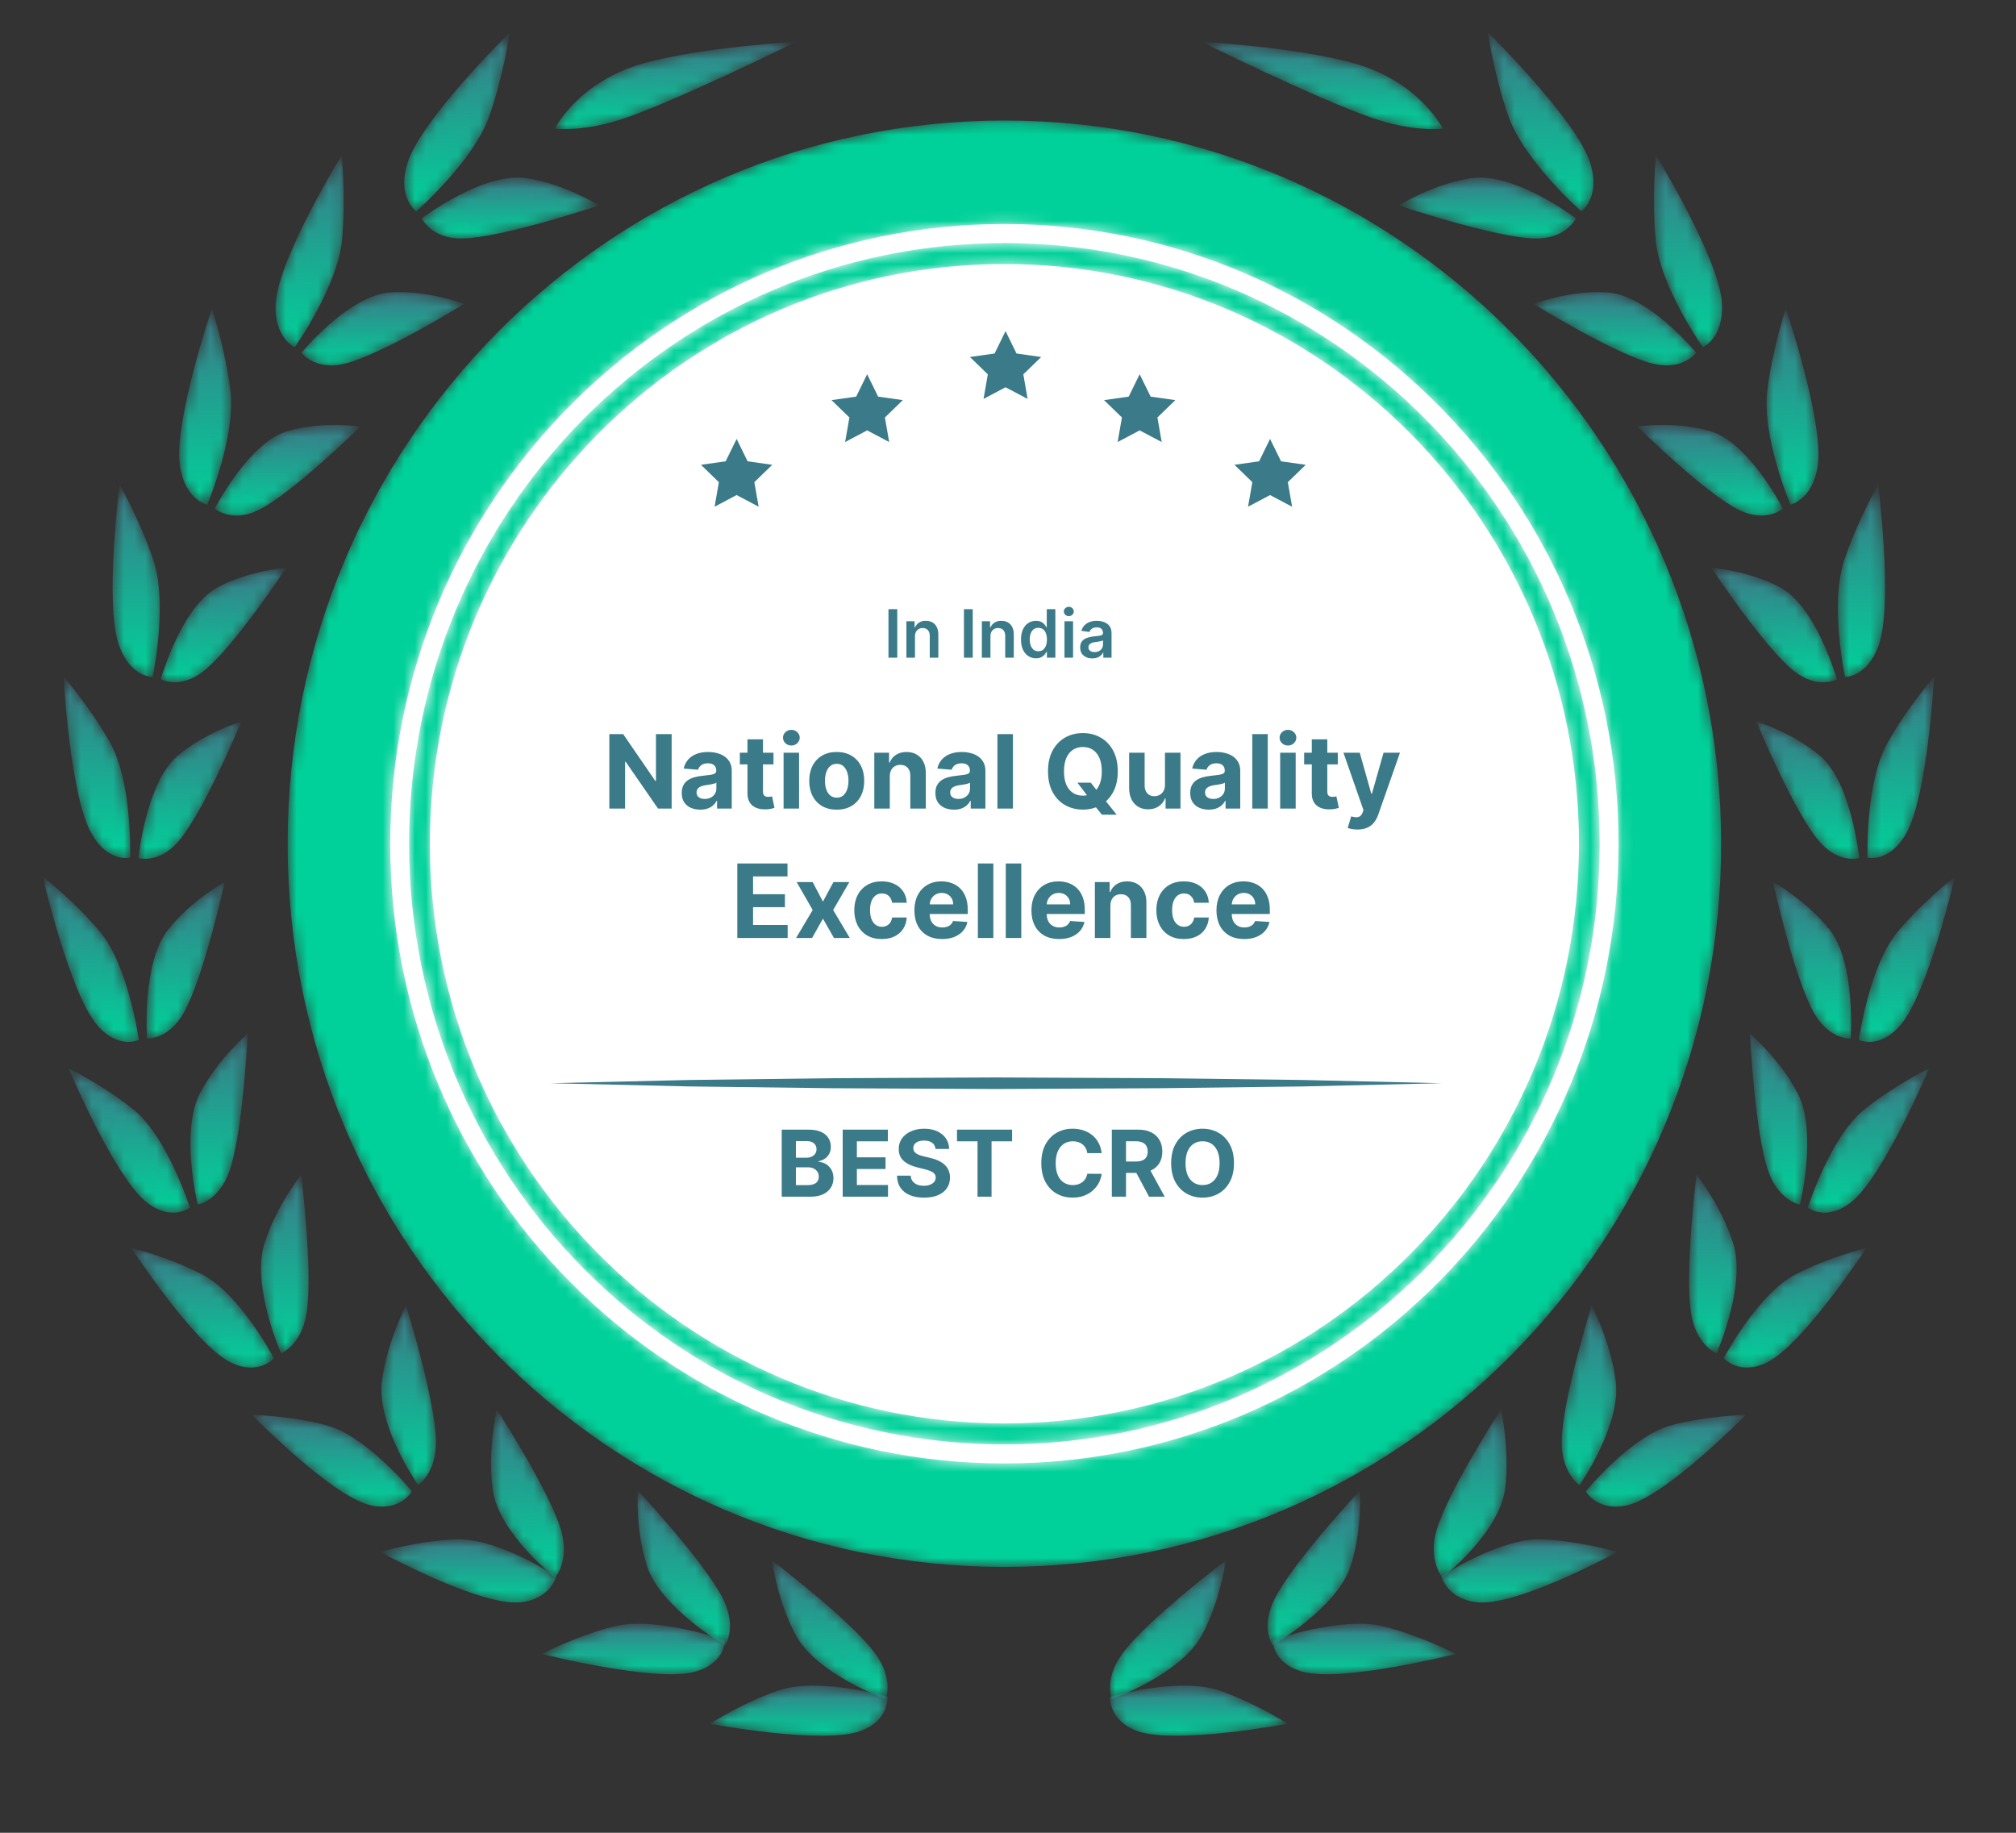<svg width="187" height="170" viewBox="0 0 187 170" fill="none" xmlns="http://www.w3.org/2000/svg">
<rect x="0" y="0" width="187" height="170" fill="#333333" stroke="none"/>
<path d="M93.166 15.476C58.801 15.476 30.943 43.585 30.943 78.259C30.943 112.935 58.801 141.043 93.166 141.043C127.532 141.043 155.389 112.935 155.389 78.259C155.389 43.585 127.532 15.476 93.166 15.476Z" fill="white"/>
<mask id="mask0_74_6620" style="mask-type:luminance" maskUnits="userSpaceOnUse" x="26" y="11" width="134" height="135">
<path d="M93.166 135.742C61.703 135.742 36.196 110.006 36.196 78.26C36.196 46.513 61.703 20.778 93.166 20.778C124.629 20.778 150.136 46.513 150.136 78.26C150.136 110.006 124.629 135.742 93.166 135.742ZM93.166 11.179C56.449 11.179 26.682 41.211 26.682 78.26C26.682 115.308 56.449 145.341 93.166 145.341C129.884 145.341 159.649 115.308 159.649 78.26C159.649 41.211 129.884 11.179 93.166 11.179Z" fill="white"/>
</mask>
<g mask="url(#mask0_74_6620)">
<path d="M93.166 135.742C61.703 135.742 36.196 110.006 36.196 78.26C36.196 46.513 61.703 20.778 93.166 20.778C124.629 20.778 150.136 46.513 150.136 78.26C150.136 110.006 124.629 135.742 93.166 135.742ZM93.166 11.179C56.449 11.179 26.682 41.211 26.682 78.26C26.682 115.308 56.449 145.341 93.166 145.341C129.884 145.341 159.649 115.308 159.649 78.26C159.649 41.211 129.884 11.179 93.166 11.179Z" fill="#00D19A"/>
</g>
<mask id="mask1_74_6620" style="mask-type:luminance" maskUnits="userSpaceOnUse" x="37" y="22" width="112" height="112">
<path d="M93.166 132.032C63.733 132.032 39.874 107.958 39.874 78.26C39.874 48.563 63.733 24.488 93.166 24.488C122.598 24.488 146.459 48.563 146.459 78.26C146.459 107.958 122.598 132.032 93.166 132.032ZM93.166 22.545C62.671 22.545 37.948 47.489 37.948 78.26C37.948 109.03 62.671 133.975 93.166 133.975C123.662 133.975 148.383 109.03 148.383 78.26C148.383 47.489 123.662 22.545 93.166 22.545Z" fill="white"/>
</mask>
<g mask="url(#mask1_74_6620)">
<path d="M93.166 132.032C63.733 132.032 39.874 107.958 39.874 78.26C39.874 48.563 63.733 24.488 93.166 24.488C122.598 24.488 146.459 48.563 146.459 78.26C146.459 107.958 122.598 132.032 93.166 132.032ZM93.166 22.545C62.671 22.545 37.948 47.489 37.948 78.26C37.948 109.03 62.671 133.975 93.166 133.975C123.662 133.975 148.383 109.03 148.383 78.26C148.383 47.489 123.662 22.545 93.166 22.545Z" fill="#00D19A"/>
</g>
<path d="M62.3 68.091V75H61.038L58.032 70.651H57.982V75H56.521V68.091H57.803L60.785 72.436H60.846V68.091H62.3ZM64.957 75.098C64.627 75.098 64.332 75.04 64.074 74.926C63.815 74.809 63.61 74.637 63.46 74.41C63.311 74.18 63.237 73.895 63.237 73.553C63.237 73.265 63.29 73.023 63.395 72.827C63.501 72.632 63.645 72.474 63.827 72.355C64.01 72.236 64.216 72.146 64.448 72.085C64.682 72.024 64.927 71.982 65.183 71.957C65.485 71.925 65.728 71.896 65.912 71.869C66.097 71.84 66.231 71.797 66.314 71.741C66.397 71.685 66.439 71.602 66.439 71.491V71.471C66.439 71.257 66.371 71.092 66.236 70.975C66.103 70.858 65.915 70.8 65.669 70.8C65.411 70.8 65.205 70.857 65.052 70.972C64.899 71.084 64.798 71.226 64.748 71.397L63.419 71.289C63.487 70.974 63.619 70.702 63.817 70.472C64.015 70.241 64.27 70.063 64.583 69.939C64.898 69.814 65.262 69.751 65.676 69.751C65.964 69.751 66.24 69.784 66.503 69.852C66.768 69.919 67.003 70.024 67.208 70.165C67.415 70.307 67.578 70.489 67.697 70.712C67.816 70.933 67.876 71.197 67.876 71.505V75H66.513V74.281H66.472C66.389 74.443 66.278 74.586 66.138 74.71C65.999 74.831 65.831 74.927 65.636 74.997C65.44 75.064 65.214 75.098 64.957 75.098ZM65.369 74.106C65.581 74.106 65.767 74.064 65.929 73.981C66.091 73.896 66.218 73.781 66.31 73.637C66.403 73.493 66.449 73.33 66.449 73.148V72.598C66.404 72.627 66.342 72.654 66.263 72.679C66.187 72.701 66.1 72.723 66.003 72.743C65.907 72.761 65.81 72.778 65.713 72.794C65.617 72.807 65.529 72.82 65.45 72.831C65.281 72.856 65.134 72.895 65.008 72.949C64.882 73.003 64.784 73.076 64.715 73.168C64.645 73.258 64.61 73.371 64.61 73.505C64.61 73.701 64.681 73.851 64.823 73.954C64.966 74.055 65.149 74.106 65.369 74.106ZM71.747 69.818V70.898H68.626V69.818H71.747ZM69.335 68.576H70.772V73.408C70.772 73.54 70.792 73.644 70.833 73.718C70.873 73.79 70.93 73.841 71.001 73.87C71.076 73.899 71.161 73.914 71.258 73.914C71.325 73.914 71.393 73.908 71.46 73.897C71.528 73.883 71.579 73.873 71.615 73.866L71.841 74.936C71.769 74.958 71.668 74.984 71.538 75.013C71.407 75.045 71.249 75.064 71.062 75.071C70.716 75.084 70.412 75.038 70.151 74.933C69.893 74.827 69.691 74.663 69.547 74.44C69.403 74.217 69.333 73.936 69.335 73.597V68.576ZM72.683 75V69.818H74.12V75H72.683ZM73.405 69.15C73.192 69.15 73.008 69.079 72.855 68.938C72.705 68.794 72.629 68.621 72.629 68.421C72.629 68.223 72.705 68.054 72.855 67.912C73.008 67.768 73.192 67.696 73.405 67.696C73.619 67.696 73.801 67.768 73.952 67.912C74.105 68.054 74.181 68.223 74.181 68.421C74.181 68.621 74.105 68.794 73.952 68.938C73.801 69.079 73.619 69.15 73.405 69.15ZM77.613 75.101C77.089 75.101 76.636 74.99 76.253 74.767C75.873 74.542 75.58 74.23 75.373 73.829C75.166 73.427 75.062 72.96 75.062 72.429C75.062 71.894 75.166 71.426 75.373 71.026C75.58 70.623 75.873 70.311 76.253 70.088C76.636 69.863 77.089 69.751 77.613 69.751C78.137 69.751 78.589 69.863 78.969 70.088C79.352 70.311 79.646 70.623 79.853 71.026C80.06 71.426 80.163 71.894 80.163 72.429C80.163 72.96 80.06 73.427 79.853 73.829C79.646 74.23 79.352 74.542 78.969 74.767C78.589 74.99 78.137 75.101 77.613 75.101ZM77.62 73.988C77.858 73.988 78.057 73.92 78.217 73.785C78.376 73.648 78.497 73.462 78.578 73.225C78.661 72.989 78.703 72.721 78.703 72.419C78.703 72.118 78.661 71.849 78.578 71.613C78.497 71.377 78.376 71.19 78.217 71.053C78.057 70.916 77.858 70.847 77.62 70.847C77.379 70.847 77.177 70.916 77.013 71.053C76.85 71.19 76.728 71.377 76.645 71.613C76.564 71.849 76.523 72.118 76.523 72.419C76.523 72.721 76.564 72.989 76.645 73.225C76.728 73.462 76.85 73.648 77.013 73.785C77.177 73.92 77.379 73.988 77.62 73.988ZM82.535 72.004V75H81.098V69.818H82.468V70.732H82.528C82.643 70.431 82.835 70.192 83.105 70.017C83.375 69.839 83.702 69.751 84.087 69.751C84.447 69.751 84.761 69.829 85.028 69.987C85.296 70.144 85.504 70.369 85.652 70.662C85.801 70.952 85.875 71.298 85.875 71.701V75H84.438V71.957C84.44 71.64 84.359 71.392 84.195 71.215C84.031 71.035 83.805 70.945 83.517 70.945C83.323 70.945 83.153 70.987 83.004 71.07C82.858 71.153 82.743 71.274 82.66 71.434C82.579 71.591 82.537 71.781 82.535 72.004ZM88.486 75.098C88.155 75.098 87.86 75.04 87.602 74.926C87.343 74.809 87.138 74.637 86.988 74.41C86.839 74.18 86.765 73.895 86.765 73.553C86.765 73.265 86.818 73.023 86.924 72.827C87.029 72.632 87.173 72.474 87.355 72.355C87.537 72.236 87.744 72.146 87.976 72.085C88.21 72.024 88.455 71.982 88.712 71.957C89.013 71.925 89.256 71.896 89.44 71.869C89.625 71.84 89.758 71.797 89.842 71.741C89.925 71.685 89.966 71.602 89.966 71.491V71.471C89.966 71.257 89.899 71.092 89.764 70.975C89.631 70.858 89.442 70.8 89.197 70.8C88.939 70.8 88.733 70.857 88.58 70.972C88.427 71.084 88.326 71.226 88.276 71.397L86.947 71.289C87.014 70.974 87.147 70.702 87.345 70.472C87.543 70.241 87.798 70.063 88.111 69.939C88.426 69.814 88.79 69.751 89.204 69.751C89.492 69.751 89.767 69.784 90.031 69.852C90.296 69.919 90.531 70.024 90.736 70.165C90.943 70.307 91.106 70.489 91.225 70.712C91.344 70.933 91.404 71.197 91.404 71.505V75H90.041V74.281H90C89.917 74.443 89.806 74.586 89.666 74.71C89.527 74.831 89.359 74.927 89.164 74.997C88.968 75.064 88.742 75.098 88.486 75.098ZM88.897 74.106C89.109 74.106 89.295 74.064 89.457 73.981C89.619 73.896 89.746 73.781 89.838 73.637C89.93 73.493 89.977 73.33 89.977 73.148V72.598C89.932 72.627 89.87 72.654 89.791 72.679C89.715 72.701 89.628 72.723 89.531 72.743C89.435 72.761 89.338 72.778 89.241 72.794C89.144 72.807 89.057 72.82 88.978 72.831C88.809 72.856 88.662 72.895 88.536 72.949C88.41 73.003 88.312 73.076 88.243 73.168C88.173 73.258 88.138 73.371 88.138 73.505C88.138 73.701 88.209 73.851 88.35 73.954C88.495 74.055 88.677 74.106 88.897 74.106ZM93.956 68.091V75H92.519V68.091H93.956ZM99.941 72.598H101.182L101.806 73.401L102.42 74.116L103.578 75.567H102.215L101.418 74.588L101.01 74.008L99.941 72.598ZM103.682 71.545C103.682 72.299 103.539 72.94 103.254 73.468C102.97 73.997 102.583 74.401 102.093 74.68C101.605 74.956 101.056 75.094 100.447 75.094C99.833 75.094 99.282 74.955 98.794 74.676C98.306 74.397 97.92 73.993 97.636 73.465C97.353 72.936 97.212 72.297 97.212 71.545C97.212 70.792 97.353 70.151 97.636 69.622C97.92 69.094 98.306 68.691 98.794 68.415C99.282 68.136 99.833 67.996 100.447 67.996C101.056 67.996 101.605 68.136 102.093 68.415C102.583 68.691 102.97 69.094 103.254 69.622C103.539 70.151 103.682 70.792 103.682 71.545ZM102.201 71.545C102.201 71.057 102.128 70.646 101.982 70.311C101.838 69.975 101.634 69.721 101.371 69.548C101.108 69.375 100.8 69.288 100.447 69.288C100.094 69.288 99.786 69.375 99.522 69.548C99.259 69.721 99.055 69.975 98.908 70.311C98.764 70.646 98.692 71.057 98.692 71.545C98.692 72.033 98.764 72.445 98.908 72.78C99.055 73.115 99.259 73.369 99.522 73.543C99.786 73.716 100.094 73.802 100.447 73.802C100.8 73.802 101.108 73.716 101.371 73.543C101.634 73.369 101.838 73.115 101.982 72.78C102.128 72.445 102.201 72.033 102.201 71.545ZM108.06 72.794V69.818H109.498V75H108.118V74.059H108.064C107.947 74.362 107.752 74.606 107.48 74.791C107.21 74.975 106.881 75.067 106.492 75.067C106.145 75.067 105.84 74.989 105.577 74.831C105.314 74.674 105.108 74.45 104.96 74.16C104.814 73.87 104.74 73.522 104.737 73.118V69.818H106.174V72.861C106.177 73.167 106.259 73.409 106.421 73.586C106.583 73.764 106.8 73.853 107.072 73.853C107.245 73.853 107.407 73.814 107.558 73.735C107.708 73.654 107.83 73.535 107.922 73.377C108.016 73.22 108.063 73.025 108.06 72.794ZM112.125 75.098C111.794 75.098 111.5 75.04 111.241 74.926C110.982 74.809 110.778 74.637 110.627 74.41C110.478 74.18 110.404 73.895 110.404 73.553C110.404 73.265 110.457 73.023 110.563 72.827C110.668 72.632 110.812 72.474 110.995 72.355C111.177 72.236 111.384 72.146 111.615 72.085C111.849 72.024 112.094 71.982 112.351 71.957C112.652 71.925 112.895 71.896 113.08 71.869C113.264 71.84 113.398 71.797 113.481 71.741C113.564 71.685 113.606 71.602 113.606 71.491V71.471C113.606 71.257 113.538 71.092 113.403 70.975C113.271 70.858 113.082 70.8 112.837 70.8C112.578 70.8 112.372 70.857 112.219 70.972C112.066 71.084 111.965 71.226 111.916 71.397L110.586 71.289C110.654 70.974 110.787 70.702 110.984 70.472C111.182 70.241 111.438 70.063 111.75 69.939C112.065 69.814 112.43 69.751 112.843 69.751C113.131 69.751 113.407 69.784 113.67 69.852C113.935 69.919 114.17 70.024 114.375 70.165C114.582 70.307 114.745 70.489 114.864 70.712C114.983 70.933 115.043 71.197 115.043 71.505V75H113.68V74.281H113.64C113.556 74.443 113.445 74.586 113.306 74.71C113.166 74.831 112.999 74.927 112.803 74.997C112.607 75.064 112.381 75.098 112.125 75.098ZM112.536 74.106C112.748 74.106 112.934 74.064 113.096 73.981C113.258 73.896 113.385 73.781 113.478 73.637C113.57 73.493 113.616 73.33 113.616 73.148V72.598C113.571 72.627 113.509 72.654 113.43 72.679C113.354 72.701 113.267 72.723 113.171 72.743C113.074 72.761 112.977 72.778 112.88 72.794C112.784 72.807 112.696 72.82 112.617 72.831C112.449 72.856 112.301 72.895 112.175 72.949C112.049 73.003 111.952 73.076 111.882 73.168C111.812 73.258 111.777 73.371 111.777 73.505C111.777 73.701 111.848 73.851 111.99 73.954C112.134 74.055 112.316 74.106 112.536 74.106ZM117.595 68.091V75H116.158V68.091H117.595ZM118.746 75V69.818H120.184V75H118.746ZM119.468 69.15C119.255 69.15 119.071 69.079 118.918 68.938C118.768 68.794 118.692 68.621 118.692 68.421C118.692 68.223 118.768 68.054 118.918 67.912C119.071 67.768 119.255 67.696 119.468 67.696C119.682 67.696 119.864 67.768 120.015 67.912C120.168 68.054 120.244 68.223 120.244 68.421C120.244 68.621 120.168 68.794 120.015 68.938C119.864 69.079 119.682 69.15 119.468 69.15ZM124.091 69.818V70.898H120.971V69.818H124.091ZM121.679 68.576H123.116V73.408C123.116 73.54 123.136 73.644 123.177 73.718C123.217 73.79 123.274 73.841 123.346 73.87C123.42 73.899 123.505 73.914 123.602 73.914C123.669 73.914 123.737 73.908 123.804 73.897C123.872 73.883 123.924 73.873 123.96 73.866L124.186 74.936C124.114 74.958 124.012 74.984 123.882 75.013C123.752 75.045 123.593 75.064 123.406 75.071C123.06 75.084 122.756 75.038 122.495 74.933C122.237 74.827 122.035 74.663 121.892 74.44C121.748 74.217 121.677 73.936 121.679 73.597V68.576ZM125.915 76.943C125.732 76.943 125.562 76.929 125.402 76.899C125.244 76.872 125.114 76.838 125.01 76.795L125.334 75.722C125.503 75.774 125.655 75.802 125.79 75.806C125.927 75.811 126.045 75.779 126.144 75.712C126.245 75.644 126.327 75.53 126.39 75.368L126.475 75.148L124.616 69.818H126.127L127.2 73.624H127.254L128.337 69.818H129.858L127.844 75.56C127.748 75.839 127.616 76.082 127.45 76.289C127.285 76.498 127.077 76.659 126.826 76.771C126.574 76.886 126.27 76.943 125.915 76.943ZM68.391 87V80.091H73.047V81.295H69.852V82.942H72.808V84.146H69.852V85.796H73.061V87H68.391ZM75.383 81.818L76.334 83.63L77.309 81.818H78.783L77.282 84.409L78.824 87H77.356L76.334 85.209L75.329 87H73.844L75.383 84.409L73.898 81.818H75.383ZM81.793 87.101C81.262 87.101 80.805 86.989 80.423 86.764C80.043 86.537 79.75 86.222 79.546 85.819C79.343 85.417 79.242 84.953 79.242 84.429C79.242 83.898 79.344 83.433 79.549 83.033C79.756 82.63 80.049 82.316 80.43 82.091C80.81 81.864 81.262 81.751 81.786 81.751C82.238 81.751 82.634 81.833 82.973 81.997C83.313 82.161 83.582 82.392 83.78 82.689C83.978 82.985 84.087 83.334 84.107 83.734H82.751C82.712 83.476 82.611 83.268 82.447 83.11C82.285 82.951 82.073 82.871 81.809 82.871C81.587 82.871 81.392 82.931 81.226 83.053C81.062 83.172 80.933 83.346 80.841 83.576C80.749 83.805 80.703 84.083 80.703 84.409C80.703 84.74 80.748 85.021 80.838 85.252C80.93 85.484 81.059 85.661 81.226 85.782C81.392 85.904 81.587 85.964 81.809 85.964C81.974 85.964 82.121 85.93 82.251 85.863C82.384 85.796 82.493 85.698 82.579 85.57C82.666 85.439 82.724 85.283 82.751 85.101H84.107C84.084 85.496 83.976 85.845 83.783 86.147C83.592 86.446 83.328 86.68 82.99 86.848C82.653 87.017 82.254 87.101 81.793 87.101ZM87.389 87.101C86.856 87.101 86.397 86.993 86.012 86.777C85.63 86.559 85.335 86.251 85.128 85.853C84.921 85.453 84.818 84.979 84.818 84.433C84.818 83.9 84.921 83.432 85.128 83.029C85.335 82.627 85.626 82.313 86.002 82.088C86.38 81.863 86.823 81.751 87.331 81.751C87.673 81.751 87.991 81.806 88.286 81.916C88.583 82.024 88.841 82.187 89.062 82.405C89.285 82.623 89.458 82.898 89.582 83.228C89.705 83.557 89.767 83.941 89.767 84.382V84.777H85.391V83.886H88.414C88.414 83.679 88.369 83.496 88.279 83.336C88.189 83.177 88.064 83.052 87.905 82.962C87.747 82.87 87.564 82.823 87.355 82.823C87.137 82.823 86.943 82.874 86.775 82.975C86.608 83.074 86.478 83.208 86.383 83.377C86.289 83.543 86.24 83.729 86.238 83.933V84.78C86.238 85.037 86.285 85.258 86.38 85.445C86.477 85.631 86.613 85.775 86.788 85.877C86.963 85.978 87.172 86.028 87.412 86.028C87.572 86.028 87.718 86.006 87.851 85.961C87.984 85.916 88.097 85.849 88.192 85.758C88.286 85.668 88.358 85.558 88.407 85.428L89.737 85.516C89.669 85.835 89.531 86.114 89.322 86.352C89.115 86.588 88.847 86.773 88.519 86.906C88.193 87.036 87.816 87.101 87.389 87.101ZM92.142 80.091V87H90.705V80.091H92.142ZM94.731 80.091V87H93.293V80.091H94.731ZM98.243 87.101C97.71 87.101 97.251 86.993 96.867 86.777C96.485 86.559 96.19 86.251 95.983 85.853C95.776 85.453 95.673 84.979 95.673 84.433C95.673 83.9 95.776 83.432 95.983 83.029C96.19 82.627 96.481 82.313 96.857 82.088C97.235 81.863 97.678 81.751 98.186 81.751C98.528 81.751 98.846 81.806 99.141 81.916C99.438 82.024 99.696 82.187 99.917 82.405C100.139 82.623 100.313 82.898 100.436 83.228C100.56 83.557 100.622 83.941 100.622 84.382V84.777H96.246V83.886H99.269C99.269 83.679 99.224 83.496 99.134 83.336C99.044 83.177 98.919 83.052 98.76 82.962C98.602 82.87 98.419 82.823 98.21 82.823C97.992 82.823 97.798 82.874 97.629 82.975C97.463 83.074 97.332 83.208 97.238 83.377C97.144 83.543 97.095 83.729 97.093 83.933V84.78C97.093 85.037 97.14 85.258 97.235 85.445C97.331 85.631 97.467 85.775 97.643 85.877C97.818 85.978 98.026 86.028 98.267 86.028C98.427 86.028 98.573 86.006 98.706 85.961C98.838 85.916 98.952 85.849 99.046 85.758C99.141 85.668 99.213 85.558 99.262 85.428L100.591 85.516C100.524 85.835 100.386 86.114 100.176 86.352C99.97 86.588 99.702 86.773 99.374 86.906C99.047 87.036 98.671 87.101 98.243 87.101ZM102.997 84.004V87H101.56V81.818H102.929V82.732H102.99C103.105 82.431 103.297 82.192 103.567 82.017C103.837 81.839 104.164 81.751 104.549 81.751C104.909 81.751 105.222 81.829 105.49 81.987C105.758 82.144 105.966 82.369 106.114 82.662C106.263 82.952 106.337 83.298 106.337 83.701V87H104.9V83.957C104.902 83.64 104.821 83.392 104.657 83.215C104.493 83.035 104.267 82.945 103.979 82.945C103.785 82.945 103.614 82.987 103.466 83.07C103.32 83.153 103.205 83.274 103.122 83.434C103.041 83.591 102.999 83.781 102.997 84.004ZM109.811 87.101C109.28 87.101 108.823 86.989 108.441 86.764C108.061 86.537 107.769 86.222 107.564 85.819C107.362 85.417 107.26 84.953 107.26 84.429C107.26 83.898 107.363 83.433 107.567 83.033C107.774 82.63 108.068 82.316 108.448 82.091C108.828 81.864 109.28 81.751 109.804 81.751C110.256 81.751 110.652 81.833 110.992 81.997C111.331 82.161 111.6 82.392 111.798 82.689C111.996 82.985 112.105 83.334 112.125 83.734H110.769C110.731 83.476 110.63 83.268 110.465 83.11C110.303 82.951 110.091 82.871 109.828 82.871C109.605 82.871 109.411 82.931 109.244 83.053C109.08 83.172 108.952 83.346 108.859 83.576C108.767 83.805 108.721 84.083 108.721 84.409C108.721 84.74 108.766 85.021 108.856 85.252C108.948 85.484 109.078 85.661 109.244 85.782C109.411 85.904 109.605 85.964 109.828 85.964C109.992 85.964 110.139 85.93 110.27 85.863C110.402 85.796 110.511 85.698 110.597 85.57C110.685 85.439 110.742 85.283 110.769 85.101H112.125C112.103 85.496 111.995 85.845 111.801 86.147C111.61 86.446 111.346 86.68 111.009 86.848C110.671 87.017 110.272 87.101 109.811 87.101ZM115.407 87.101C114.874 87.101 114.415 86.993 114.03 86.777C113.648 86.559 113.353 86.251 113.147 85.853C112.94 85.453 112.836 84.979 112.836 84.433C112.836 83.9 112.94 83.432 113.147 83.029C113.353 82.627 113.645 82.313 114.02 82.088C114.398 81.863 114.841 81.751 115.35 81.751C115.691 81.751 116.01 81.806 116.304 81.916C116.601 82.024 116.86 82.187 117.08 82.405C117.303 82.623 117.476 82.898 117.6 83.228C117.724 83.557 117.785 83.941 117.785 84.382V84.777H113.41V83.886H116.433C116.433 83.679 116.388 83.496 116.298 83.336C116.208 83.177 116.083 83.052 115.923 82.962C115.766 82.87 115.582 82.823 115.373 82.823C115.155 82.823 114.962 82.874 114.793 82.975C114.626 83.074 114.496 83.208 114.402 83.377C114.307 83.543 114.259 83.729 114.257 83.933V84.78C114.257 85.037 114.304 85.258 114.398 85.445C114.495 85.631 114.631 85.775 114.806 85.877C114.982 85.978 115.19 86.028 115.431 86.028C115.59 86.028 115.736 86.006 115.869 85.961C116.002 85.916 116.115 85.849 116.21 85.758C116.304 85.668 116.376 85.558 116.426 85.428L117.755 85.516C117.688 85.835 117.549 86.114 117.34 86.352C117.133 86.588 116.865 86.773 116.537 86.906C116.211 87.036 115.834 87.101 115.407 87.101Z" fill="#3B7A88"/>
<path d="M83.229 56.502V61H82.414V56.502H83.229ZM84.871 59.023V61H84.076V57.627H84.836V58.2H84.875C84.953 58.011 85.077 57.861 85.247 57.75C85.418 57.638 85.629 57.583 85.881 57.583C86.114 57.583 86.317 57.632 86.49 57.732C86.664 57.831 86.799 57.976 86.894 58.165C86.99 58.353 87.038 58.583 87.037 58.852V61H86.242V58.975C86.242 58.75 86.183 58.573 86.066 58.446C85.95 58.318 85.79 58.255 85.585 58.255C85.446 58.255 85.322 58.285 85.214 58.347C85.107 58.407 85.023 58.494 84.961 58.608C84.901 58.722 84.871 58.861 84.871 59.023ZM90.229 56.502V61H89.414V56.502H90.229ZM91.871 59.023V61H91.076V57.627H91.836V58.2H91.875C91.953 58.011 92.077 57.861 92.247 57.75C92.418 57.638 92.629 57.583 92.881 57.583C93.114 57.583 93.317 57.632 93.49 57.732C93.664 57.831 93.799 57.976 93.894 58.165C93.99 58.353 94.038 58.583 94.037 58.852V61H93.242V58.975C93.242 58.75 93.183 58.573 93.066 58.446C92.95 58.318 92.79 58.255 92.585 58.255C92.446 58.255 92.322 58.285 92.214 58.347C92.107 58.407 92.023 58.494 91.961 58.608C91.901 58.722 91.871 58.861 91.871 59.023ZM96.097 61.059C95.832 61.059 95.594 60.991 95.385 60.855C95.176 60.719 95.01 60.521 94.889 60.262C94.767 60.003 94.706 59.688 94.706 59.318C94.706 58.943 94.768 58.627 94.891 58.369C95.015 58.11 95.183 57.914 95.394 57.782C95.605 57.649 95.84 57.583 96.099 57.583C96.296 57.583 96.459 57.616 96.586 57.684C96.714 57.75 96.815 57.829 96.889 57.923C96.964 58.015 97.022 58.102 97.063 58.184H97.096V56.502H97.893V61H97.111V60.468H97.063C97.022 60.55 96.963 60.638 96.885 60.73C96.808 60.821 96.705 60.898 96.578 60.963C96.45 61.027 96.29 61.059 96.097 61.059ZM96.318 60.407C96.487 60.407 96.63 60.362 96.749 60.271C96.868 60.179 96.957 60.05 97.019 59.886C97.081 59.722 97.111 59.531 97.111 59.313C97.111 59.095 97.081 58.906 97.019 58.745C96.959 58.583 96.87 58.458 96.751 58.369C96.634 58.28 96.49 58.235 96.318 58.235C96.141 58.235 95.993 58.281 95.875 58.373C95.756 58.465 95.667 58.593 95.607 58.755C95.547 58.918 95.517 59.104 95.517 59.313C95.517 59.524 95.547 59.712 95.607 59.878C95.668 60.042 95.758 60.171 95.877 60.267C95.997 60.36 96.144 60.407 96.318 60.407ZM98.74 61V57.627H99.535V61H98.74ZM99.14 57.148C99.014 57.148 98.906 57.106 98.815 57.023C98.724 56.938 98.679 56.836 98.679 56.717C98.679 56.597 98.724 56.495 98.815 56.412C98.906 56.327 99.014 56.285 99.14 56.285C99.267 56.285 99.376 56.327 99.465 56.412C99.556 56.495 99.601 56.597 99.601 56.717C99.601 56.836 99.556 56.938 99.465 57.023C99.376 57.106 99.267 57.148 99.14 57.148ZM101.324 61.068C101.11 61.068 100.917 61.03 100.746 60.954C100.576 60.876 100.442 60.762 100.342 60.611C100.244 60.461 100.195 60.275 100.195 60.053C100.195 59.863 100.23 59.706 100.3 59.581C100.371 59.457 100.466 59.357 100.588 59.282C100.709 59.208 100.846 59.151 100.999 59.113C101.152 59.074 101.311 59.045 101.475 59.028C101.673 59.007 101.833 58.989 101.956 58.973C102.079 58.955 102.169 58.929 102.224 58.894C102.281 58.857 102.31 58.801 102.31 58.725V58.712C102.31 58.546 102.261 58.418 102.163 58.327C102.065 58.236 101.923 58.191 101.739 58.191C101.544 58.191 101.39 58.233 101.275 58.318C101.163 58.403 101.086 58.504 101.047 58.619L100.305 58.514C100.363 58.309 100.46 58.138 100.595 58C100.729 57.861 100.894 57.757 101.089 57.688C101.283 57.618 101.499 57.583 101.734 57.583C101.897 57.583 102.059 57.602 102.22 57.64C102.381 57.678 102.528 57.741 102.661 57.829C102.794 57.915 102.901 58.033 102.982 58.182C103.064 58.332 103.105 58.518 103.105 58.742V61H102.341V60.537H102.314C102.266 60.63 102.198 60.718 102.11 60.8C102.024 60.881 101.914 60.946 101.783 60.996C101.652 61.044 101.499 61.068 101.324 61.068ZM101.53 60.484C101.69 60.484 101.828 60.452 101.945 60.389C102.062 60.325 102.152 60.24 102.215 60.135C102.28 60.029 102.312 59.914 102.312 59.79V59.392C102.287 59.413 102.245 59.432 102.185 59.449C102.126 59.467 102.06 59.482 101.987 59.496C101.914 59.509 101.841 59.52 101.77 59.531C101.698 59.541 101.636 59.55 101.583 59.557C101.464 59.573 101.358 59.599 101.264 59.636C101.171 59.673 101.097 59.724 101.043 59.79C100.988 59.854 100.961 59.938 100.961 60.04C100.961 60.187 101.015 60.297 101.122 60.372C101.229 60.447 101.365 60.484 101.53 60.484Z" fill="#3B7A88"/>
<path d="M72.511 111V104.78H75.001C75.459 104.78 75.841 104.848 76.147 104.983C76.452 105.119 76.682 105.307 76.836 105.548C76.99 105.787 77.067 106.062 77.067 106.374C77.067 106.617 77.018 106.831 76.921 107.015C76.824 107.197 76.69 107.347 76.52 107.465C76.352 107.58 76.16 107.662 75.943 107.711V107.771C76.18 107.782 76.402 107.848 76.608 107.972C76.817 108.095 76.986 108.268 77.115 108.491C77.245 108.712 77.31 108.975 77.31 109.281C77.31 109.611 77.228 109.906 77.064 110.165C76.902 110.422 76.662 110.625 76.344 110.775C76.026 110.925 75.634 111 75.169 111H72.511ZM73.826 109.925H74.898C75.265 109.925 75.532 109.855 75.7 109.715C75.868 109.574 75.952 109.385 75.952 109.15C75.952 108.978 75.911 108.826 75.828 108.695C75.745 108.563 75.626 108.46 75.472 108.385C75.32 108.31 75.139 108.273 74.929 108.273H73.826V109.925ZM73.826 107.383H74.801C74.981 107.383 75.141 107.351 75.281 107.288C75.423 107.224 75.534 107.133 75.615 107.015C75.698 106.898 75.74 106.757 75.74 106.593C75.74 106.368 75.66 106.187 75.5 106.049C75.342 105.912 75.117 105.843 74.825 105.843H73.826V107.383ZM78.166 111V104.78H82.357V105.864H79.481V107.346H82.141V108.43H79.481V109.916H82.369V111H78.166ZM86.777 106.569C86.753 106.324 86.648 106.133 86.464 105.998C86.28 105.862 86.03 105.794 85.714 105.794C85.499 105.794 85.318 105.825 85.17 105.885C85.022 105.944 84.909 106.026 84.83 106.131C84.753 106.237 84.715 106.356 84.715 106.49C84.711 106.601 84.734 106.698 84.784 106.781C84.837 106.864 84.909 106.936 85 106.997C85.091 107.056 85.197 107.107 85.316 107.152C85.436 107.194 85.563 107.231 85.699 107.261L86.258 107.395C86.529 107.456 86.778 107.537 87.005 107.638C87.231 107.739 87.428 107.864 87.594 108.011C87.76 108.159 87.889 108.333 87.98 108.534C88.073 108.734 88.12 108.964 88.122 109.223C88.12 109.604 88.023 109.934 87.831 110.213C87.641 110.491 87.365 110.706 87.005 110.86C86.646 111.012 86.214 111.088 85.708 111.088C85.206 111.088 84.768 111.011 84.396 110.857C84.025 110.703 83.736 110.476 83.527 110.174C83.32 109.87 83.212 109.495 83.202 109.047H84.475C84.489 109.256 84.549 109.43 84.654 109.569C84.761 109.707 84.904 109.811 85.082 109.882C85.262 109.951 85.466 109.986 85.693 109.986C85.915 109.986 86.109 109.953 86.273 109.888C86.439 109.824 86.567 109.733 86.659 109.618C86.75 109.503 86.795 109.37 86.795 109.22C86.795 109.08 86.754 108.963 86.671 108.868C86.59 108.773 86.47 108.692 86.312 108.625C86.156 108.558 85.965 108.497 85.738 108.443L85.061 108.273C84.537 108.145 84.122 107.946 83.819 107.674C83.515 107.403 83.364 107.037 83.366 106.578C83.364 106.201 83.464 105.872 83.667 105.591C83.871 105.309 84.152 105.09 84.508 104.932C84.865 104.774 85.269 104.695 85.723 104.695C86.185 104.695 86.588 104.774 86.932 104.932C87.278 105.09 87.547 105.309 87.74 105.591C87.932 105.872 88.031 106.198 88.037 106.569H86.777ZM88.77 105.864V104.78H93.879V105.864H91.974V111H90.674V105.864H88.77ZM102.188 106.957H100.858C100.833 106.785 100.784 106.632 100.709 106.499C100.634 106.363 100.538 106.248 100.42 106.153C100.303 106.057 100.167 105.984 100.013 105.934C99.861 105.883 99.696 105.858 99.518 105.858C99.196 105.858 98.916 105.938 98.677 106.098C98.438 106.256 98.253 106.487 98.121 106.79C97.99 107.092 97.924 107.459 97.924 107.89C97.924 108.333 97.99 108.706 98.121 109.008C98.255 109.309 98.441 109.537 98.68 109.691C98.919 109.845 99.195 109.922 99.509 109.922C99.685 109.922 99.848 109.898 99.998 109.852C100.15 109.805 100.285 109.738 100.402 109.648C100.519 109.557 100.617 109.447 100.694 109.317C100.773 109.188 100.827 109.04 100.858 108.874L102.188 108.88C102.154 109.166 102.067 109.441 101.93 109.706C101.794 109.969 101.611 110.205 101.38 110.414C101.151 110.62 100.878 110.784 100.56 110.906C100.244 111.025 99.887 111.085 99.488 111.085C98.933 111.085 98.437 110.96 98 110.708C97.564 110.457 97.22 110.094 96.967 109.618C96.716 109.142 96.59 108.566 96.59 107.89C96.59 107.212 96.718 106.634 96.973 106.159C97.228 105.683 97.574 105.32 98.012 105.071C98.449 104.82 98.941 104.695 99.488 104.695C99.848 104.695 100.182 104.745 100.49 104.847C100.8 104.948 101.074 105.096 101.313 105.29C101.552 105.482 101.747 105.718 101.896 105.998C102.048 106.277 102.145 106.597 102.188 106.957ZM103.131 111V104.78H105.585C106.055 104.78 106.456 104.864 106.788 105.032C107.122 105.198 107.376 105.434 107.55 105.739C107.726 106.043 107.814 106.401 107.814 106.812C107.814 107.225 107.725 107.58 107.547 107.878C107.369 108.173 107.111 108.4 106.773 108.558C106.437 108.716 106.03 108.795 105.552 108.795H103.909V107.738H105.339C105.59 107.738 105.799 107.704 105.965 107.635C106.131 107.566 106.254 107.463 106.335 107.325C106.418 107.187 106.46 107.016 106.46 106.812C106.46 106.605 106.418 106.431 106.335 106.289C106.254 106.147 106.13 106.04 105.962 105.967C105.796 105.892 105.586 105.855 105.333 105.855H104.446V111H103.131ZM106.49 108.169L108.036 111H106.584L105.072 108.169H106.49ZM114.46 107.89C114.46 108.568 114.331 109.145 114.074 109.621C113.819 110.097 113.471 110.46 113.029 110.711C112.59 110.961 112.096 111.085 111.547 111.085C110.994 111.085 110.498 110.96 110.059 110.708C109.62 110.457 109.272 110.094 109.017 109.618C108.762 109.142 108.635 108.566 108.635 107.89C108.635 107.212 108.762 106.634 109.017 106.159C109.272 105.683 109.62 105.32 110.059 105.071C110.498 104.82 110.994 104.695 111.547 104.695C112.096 104.695 112.59 104.82 113.029 105.071C113.471 105.32 113.819 105.683 114.074 106.159C114.331 106.634 114.46 107.212 114.46 107.89ZM113.127 107.89C113.127 107.45 113.061 107.08 112.929 106.778C112.8 106.477 112.616 106.248 112.379 106.092C112.143 105.936 111.865 105.858 111.547 105.858C111.229 105.858 110.952 105.936 110.715 106.092C110.478 106.248 110.294 106.477 110.162 106.778C110.033 107.08 109.968 107.45 109.968 107.89C109.968 108.329 110.033 108.7 110.162 109.001C110.294 109.303 110.478 109.532 110.715 109.688C110.952 109.844 111.229 109.922 111.547 109.922C111.865 109.922 112.143 109.844 112.379 109.688C112.616 109.532 112.8 109.303 112.929 109.001C113.061 108.7 113.127 108.329 113.127 107.89Z" fill="#3B7A88"/>
<path d="M68.328 45.918L70.37 47L69.972 44.724L71.633 43.114L69.345 42.788L68.328 40.714L67.311 42.788L65.02 43.114L66.681 44.724L66.285 47L68.328 45.918Z" fill="#3B7A88"/>
<path d="M93.273 35.921L95.317 37L94.921 34.723L96.58 33.114L94.292 32.789L93.273 30.714L92.257 32.789L89.97 33.114L91.629 34.723L91.231 37L93.273 35.921Z" fill="#3B7A88"/>
<path d="M105.712 39.921L107.756 41L107.36 38.723L109.019 37.114L106.731 36.789L105.712 34.714L104.696 36.789L102.409 37.114L104.068 38.723L103.67 41L105.712 39.921Z" fill="#3B7A88"/>
<path d="M117.808 45.921L119.852 47L119.456 44.723L121.115 43.114L118.827 42.789L117.808 40.714L116.792 42.789L114.505 43.114L116.165 44.723L115.767 47L117.808 45.921Z" fill="#3B7A88"/>
<path d="M80.434 39.921L82.478 41L82.082 38.723L83.741 37.114L81.453 36.789L80.434 34.714L79.418 36.789L77.131 37.114L78.79 38.723L78.392 41L80.434 39.921Z" fill="#3B7A88"/>
<path d="M51.068 100.474C51.068 100.474 56.233 100.353 63.982 100.173C67.853 100.126 72.374 100.068 77.216 100.009C82.058 99.986 87.223 99.962 92.39 99.938C97.554 99.962 102.719 99.986 107.561 100.007C112.402 100.068 116.924 100.124 120.796 100.173C128.544 100.351 133.709 100.474 133.709 100.474C133.709 100.474 128.544 100.594 120.796 100.775C116.924 100.822 112.402 100.882 107.561 100.938C102.719 100.964 97.554 100.986 92.39 101.011C87.223 100.985 82.058 100.964 77.216 100.938C72.374 100.878 67.853 100.822 63.982 100.773C56.233 100.594 51.068 100.474 51.068 100.474Z" fill="#3B7A88"/>
<mask id="mask2_74_6620" style="mask-type:luminance" maskUnits="userSpaceOnUse" x="39" y="16" width="17" height="7">
<path d="M42.895 22.122C40.009 22.172 39.123 20.253 39.123 20.253C39.123 20.253 44.825 15.915 48.842 16.529C52.439 17.08 55.552 19.054 55.552 19.054C55.552 19.054 46.613 22.057 42.895 22.122Z" fill="white"/>
</mask>
<g mask="url(#mask2_74_6620)">
<path d="M42.895 22.122C40.009 22.172 39.123 20.253 39.123 20.253C39.123 20.253 44.825 15.915 48.842 16.529C52.439 17.08 55.552 19.054 55.552 19.054C55.552 19.054 46.613 22.057 42.895 22.122Z" fill="url(#paint0_linear_74_6620)"/>
</g>
<mask id="mask3_74_6620" style="mask-type:luminance" maskUnits="userSpaceOnUse" x="37" y="3" width="11" height="17">
<path d="M37.758 15.233C36.843 18.366 38.617 19.607 38.617 19.607C38.617 19.607 43.934 14.946 45.399 10.743C46.71 6.979 47.291 3 47.291 3C47.291 3 38.937 11.195 37.758 15.233Z" fill="white"/>
</mask>
<g mask="url(#mask3_74_6620)">
<path d="M37.758 15.233C36.843 18.366 38.617 19.607 38.617 19.607C38.617 19.607 43.934 14.946 45.399 10.743C46.71 6.979 47.291 3 47.291 3C47.291 3 38.937 11.195 37.758 15.233Z" fill="url(#paint1_linear_74_6620)"/>
</g>
<mask id="mask4_74_6620" style="mask-type:luminance" maskUnits="userSpaceOnUse" x="27" y="27" width="17" height="7">
<path d="M31.934 33.744C29.224 34.393 27.964 32.722 27.964 32.722C27.964 32.722 32.373 27.346 36.252 27.118C39.724 26.913 43.054 28.187 43.054 28.187C43.054 28.187 35.426 32.907 31.934 33.744Z" fill="white"/>
</mask>
<g mask="url(#mask4_74_6620)">
<path d="M31.934 33.744C29.224 34.393 27.964 32.722 27.964 32.722C27.964 32.722 32.373 27.346 36.252 27.118C39.724 26.913 43.054 28.187 43.054 28.187C43.054 28.187 35.426 32.907 31.934 33.744Z" fill="url(#paint2_linear_74_6620)"/>
</g>
<mask id="mask5_74_6620" style="mask-type:luminance" maskUnits="userSpaceOnUse" x="25" y="14" width="7" height="19">
<path d="M25.573 28.153C25.401 31.373 27.345 32.205 27.345 32.205C27.345 32.205 31.322 26.595 31.725 22.243C32.086 18.345 31.693 14.398 31.693 14.398C31.693 14.398 25.796 24.005 25.573 28.153Z" fill="white"/>
</mask>
<g mask="url(#mask5_74_6620)">
<path d="M25.573 28.153C25.401 31.373 27.345 32.205 27.345 32.205C27.345 32.205 31.322 26.595 31.725 22.243C32.086 18.345 31.693 14.398 31.693 14.398C31.693 14.398 25.796 24.005 25.573 28.153Z" fill="url(#paint3_linear_74_6620)"/>
</g>
<mask id="mask6_74_6620" style="mask-type:luminance" maskUnits="userSpaceOnUse" x="19" y="39" width="15" height="9">
<path d="M23.951 47.321C21.477 48.53 19.922 47.177 19.922 47.177C19.922 47.177 23.063 41.013 26.713 39.973C29.983 39.041 33.411 39.576 33.411 39.576C33.411 39.576 27.14 45.762 23.951 47.321Z" fill="white"/>
</mask>
<g mask="url(#mask6_74_6620)">
<path d="M23.951 47.321C21.477 48.53 19.922 47.177 19.922 47.177C19.922 47.177 23.063 41.013 26.713 39.973C29.983 39.041 33.411 39.576 33.411 39.576C33.411 39.576 27.14 45.762 23.951 47.321Z" fill="url(#paint4_linear_74_6620)"/>
</g>
<mask id="mask7_74_6620" style="mask-type:luminance" maskUnits="userSpaceOnUse" x="16" y="28" width="6" height="19">
<path d="M16.699 43.246C17.187 46.41 19.222 46.804 19.222 46.804C19.222 46.804 21.902 40.506 21.367 36.203C20.888 32.349 19.659 28.612 19.659 28.612C19.659 28.612 16.071 39.167 16.699 43.246Z" fill="white"/>
</mask>
<g mask="url(#mask7_74_6620)">
<path d="M16.699 43.246C17.187 46.41 19.222 46.804 19.222 46.804C19.222 46.804 21.902 40.506 21.367 36.203C20.888 32.349 19.659 28.612 19.659 28.612C19.659 28.612 16.071 39.167 16.699 43.246Z" fill="url(#paint5_linear_74_6620)"/>
</g>
<mask id="mask8_74_6620" style="mask-type:luminance" maskUnits="userSpaceOnUse" x="14" y="52" width="13" height="12">
<path d="M18.862 62.268C16.679 63.987 14.912 63.003 14.912 63.003C14.912 63.003 16.813 56.304 20.147 54.502C23.133 52.889 26.546 52.675 26.546 52.675C26.546 52.675 21.676 60.053 18.862 62.268Z" fill="white"/>
</mask>
<g mask="url(#mask8_74_6620)">
<path d="M18.862 62.268C16.679 63.987 14.912 63.003 14.912 63.003C14.912 63.003 16.813 56.304 20.147 54.502C23.133 52.889 26.546 52.675 26.546 52.675C26.546 52.675 21.676 60.053 18.862 62.268Z" fill="url(#paint6_linear_74_6620)"/>
</g>
<mask id="mask9_74_6620" style="mask-type:luminance" maskUnits="userSpaceOnUse" x="10" y="44" width="5" height="19">
<path d="M11.043 59.864C12.108 62.848 14.162 62.792 14.162 62.792C14.162 62.792 15.591 56.06 14.237 51.982C13.023 48.331 11.092 44.959 11.092 44.959C11.092 44.959 9.669 56.017 11.043 59.864Z" fill="white"/>
</mask>
<g mask="url(#mask9_74_6620)">
<path d="M11.043 59.864C12.108 62.848 14.162 62.792 14.162 62.792C14.162 62.792 15.591 56.06 14.237 51.982C13.023 48.331 11.092 44.959 11.092 44.959C11.092 44.959 9.669 56.017 11.043 59.864Z" fill="url(#paint7_linear_74_6620)"/>
</g>
<mask id="mask10_74_6620" style="mask-type:luminance" maskUnits="userSpaceOnUse" x="12" y="66" width="11" height="14">
<path d="M16.585 78.006C14.748 80.169 12.845 79.59 12.845 79.59C12.845 79.59 13.533 72.608 16.465 70.119C19.093 67.888 22.38 66.937 22.38 66.937C22.38 66.937 18.953 75.219 16.585 78.006Z" fill="white"/>
</mask>
<g mask="url(#mask10_74_6620)">
<path d="M16.585 78.006C14.748 80.169 12.845 79.59 12.845 79.59C12.845 79.59 13.533 72.608 16.465 70.119C19.093 67.888 22.38 66.937 22.38 66.937C22.38 66.937 18.953 75.219 16.585 78.006Z" fill="url(#paint8_linear_74_6620)"/>
</g>
<mask id="mask11_74_6620" style="mask-type:luminance" maskUnits="userSpaceOnUse" x="5" y="62" width="8" height="18">
<path d="M8.512 77.36C10.075 80.053 12.074 79.549 12.074 79.549C12.074 79.549 12.295 72.637 10.239 68.943C8.396 65.633 5.893 62.758 5.893 62.758C5.893 62.758 6.495 73.89 8.512 77.36Z" fill="white"/>
</mask>
<g mask="url(#mask11_74_6620)">
<path d="M8.512 77.36C10.075 80.053 12.074 79.549 12.074 79.549C12.074 79.549 12.295 72.637 10.239 68.943C8.396 65.633 5.893 62.758 5.893 62.758C5.893 62.758 6.495 73.89 8.512 77.36Z" fill="url(#paint9_linear_74_6620)"/>
</g>
<mask id="mask12_74_6620" style="mask-type:luminance" maskUnits="userSpaceOnUse" x="13" y="81" width="8" height="16">
<path d="M17.039 93.951C15.601 96.478 13.639 96.328 13.639 96.328C13.639 96.328 13.14 89.319 15.591 86.231C17.785 83.466 20.84 81.814 20.84 81.814C20.84 81.814 18.893 90.695 17.039 93.951Z" fill="white"/>
</mask>
<g mask="url(#mask12_74_6620)">
<path d="M17.039 93.951C15.601 96.478 13.639 96.328 13.639 96.328C13.639 96.328 13.14 89.319 15.591 86.231C17.785 83.466 20.84 81.814 20.84 81.814C20.84 81.814 18.893 90.695 17.039 93.951Z" fill="url(#paint10_linear_74_6620)"/>
</g>
<mask id="mask13_74_6620" style="mask-type:luminance" maskUnits="userSpaceOnUse" x="3" y="81" width="10" height="16">
<path d="M9.015 95.086C11 97.388 12.876 96.455 12.876 96.455C12.876 96.455 11.931 89.618 9.287 86.441C6.918 83.597 3.97 81.323 3.97 81.323C3.97 81.323 6.457 92.118 9.015 95.086Z" fill="white"/>
</mask>
<g mask="url(#mask13_74_6620)">
<path d="M9.015 95.086C11 97.388 12.876 96.455 12.876 96.455C12.876 96.455 11.931 89.618 9.287 86.441C6.918 83.597 3.97 81.323 3.97 81.323C3.97 81.323 6.457 92.118 9.015 95.086Z" fill="url(#paint11_linear_74_6620)"/>
</g>
<mask id="mask14_74_6620" style="mask-type:luminance" maskUnits="userSpaceOnUse" x="17" y="95" width="6" height="17">
<path d="M21.275 108.641C20.286 111.44 18.338 111.722 18.338 111.722C18.338 111.722 16.68 104.943 18.568 101.372C20.259 98.173 22.977 95.88 22.977 95.88C22.977 95.88 22.549 105.033 21.275 108.641Z" fill="white"/>
</mask>
<g mask="url(#mask14_74_6620)">
<path d="M21.275 108.641C20.286 111.44 18.338 111.722 18.338 111.722C18.338 111.722 16.68 104.943 18.568 101.372C20.259 98.173 22.977 95.88 22.977 95.88C22.977 95.88 22.549 105.033 21.275 108.641Z" fill="url(#paint12_linear_74_6620)"/>
</g>
<mask id="mask15_74_6620" style="mask-type:luminance" maskUnits="userSpaceOnUse" x="6" y="99" width="12" height="14">
<path d="M13.6 111.515C15.929 113.344 17.613 112.014 17.613 112.014C17.613 112.014 15.548 105.501 12.427 102.959C9.631 100.683 6.362 99.096 6.362 99.096C6.362 99.096 10.598 109.16 13.6 111.515Z" fill="white"/>
</mask>
<g mask="url(#mask15_74_6620)">
<path d="M13.6 111.515C15.929 113.344 17.613 112.014 17.613 112.014C17.613 112.014 15.548 105.501 12.427 102.959C9.631 100.683 6.362 99.096 6.362 99.096C6.362 99.096 10.598 109.16 13.6 111.515Z" fill="url(#paint13_linear_74_6620)"/>
</g>
<mask id="mask16_74_6620" style="mask-type:luminance" maskUnits="userSpaceOnUse" x="24" y="108" width="5" height="18">
<path d="M28.427 121.859C27.937 124.824 26.073 125.529 26.073 125.529C26.073 125.529 23.286 119.238 24.535 115.315C25.655 111.802 27.938 108.952 27.938 108.952C27.938 108.952 29.059 118.039 28.427 121.859Z" fill="white"/>
</mask>
<g mask="url(#mask16_74_6620)">
<path d="M28.427 121.859C27.937 124.824 26.073 125.529 26.073 125.529C26.073 125.529 23.286 119.238 24.535 115.315C25.655 111.802 27.938 108.952 27.938 108.952C27.938 108.952 29.059 118.039 28.427 121.859Z" fill="url(#paint14_linear_74_6620)"/>
</g>
<mask id="mask17_74_6620" style="mask-type:luminance" maskUnits="userSpaceOnUse" x="12" y="115" width="14" height="12">
<path d="M21.385 126.366C23.986 127.648 25.41 125.974 25.41 125.974C25.41 125.974 22.267 120.034 18.777 118.222C15.653 116.599 12.181 115.756 12.181 115.756C12.181 115.756 18.031 124.713 21.385 126.366Z" fill="white"/>
</mask>
<g mask="url(#mask17_74_6620)">
<path d="M21.385 126.366C23.986 127.648 25.41 125.974 25.41 125.974C25.41 125.974 22.267 120.034 18.777 118.222C15.653 116.599 12.181 115.756 12.181 115.756C12.181 115.756 18.031 124.713 21.385 126.366Z" fill="url(#paint15_linear_74_6620)"/>
</g>
<mask id="mask18_74_6620" style="mask-type:luminance" maskUnits="userSpaceOnUse" x="59" y="138" width="9" height="15">
<path d="M67.086 148.343C68.399 151.004 67.247 152.615 67.247 152.615C67.247 152.615 61.26 149.115 60.02 145.266C58.91 141.818 59.16 138.251 59.16 138.251C59.16 138.251 65.394 144.914 67.086 148.343Z" fill="white"/>
</mask>
<g mask="url(#mask18_74_6620)">
<path d="M67.086 148.343C68.399 151.004 67.247 152.615 67.247 152.615C67.247 152.615 61.26 149.115 60.02 145.266C58.91 141.818 59.16 138.251 59.16 138.251C59.16 138.251 65.394 144.914 67.086 148.343Z" fill="url(#paint16_linear_74_6620)"/>
</g>
<mask id="mask19_74_6620" style="mask-type:luminance" maskUnits="userSpaceOnUse" x="50" y="150" width="18" height="6">
<path d="M64.437 155.071C67.287 154.297 67.251 152.141 67.251 152.141C67.251 152.141 60.856 149.877 56.965 150.857C53.48 151.734 50.253 153.411 50.253 153.411C50.253 153.411 60.765 156.067 64.437 155.071Z" fill="white"/>
</mask>
<g mask="url(#mask19_74_6620)">
<path d="M64.437 155.071C67.287 154.297 67.251 152.141 67.251 152.141C67.251 152.141 60.856 149.877 56.965 150.857C53.48 151.734 50.253 153.411 50.253 153.411C50.253 153.411 60.765 156.067 64.437 155.071Z" fill="url(#paint17_linear_74_6620)"/>
</g>
<mask id="mask20_74_6620" style="mask-type:luminance" maskUnits="userSpaceOnUse" x="71" y="144" width="12" height="14">
<path d="M81.169 153.352C82.945 155.765 82.155 157.609 82.155 157.609C82.155 157.609 75.731 155.269 73.799 151.64C72.067 148.389 71.617 144.754 71.617 144.754C71.617 144.754 78.88 150.243 81.169 153.352Z" fill="white"/>
</mask>
<g mask="url(#mask20_74_6620)">
<path d="M81.169 153.352C82.945 155.765 82.155 157.609 82.155 157.609C82.155 157.609 75.731 155.269 73.799 151.64C72.067 148.389 71.617 144.754 71.617 144.754C71.617 144.754 78.88 150.243 81.169 153.352Z" fill="url(#paint18_linear_74_6620)"/>
</g>
<mask id="mask21_74_6620" style="mask-type:luminance" maskUnits="userSpaceOnUse" x="65" y="156" width="18" height="5">
<path d="M79.811 160.561C82.532 159.561 82.324 157.364 82.324 157.364C82.324 157.364 75.905 155.528 72.191 156.805C68.863 157.951 65.854 159.888 65.854 159.888C65.854 159.888 76.306 161.851 79.811 160.561Z" fill="white"/>
</mask>
<g mask="url(#mask21_74_6620)">
<path d="M79.811 160.561C82.532 159.561 82.324 157.364 82.324 157.364C82.324 157.364 75.905 155.528 72.191 156.805C68.863 157.951 65.854 159.888 65.854 159.888C65.854 159.888 76.306 161.851 79.811 160.561Z" fill="url(#paint19_linear_74_6620)"/>
</g>
<mask id="mask22_74_6620" style="mask-type:luminance" maskUnits="userSpaceOnUse" x="35" y="121" width="6" height="17">
<path d="M40.438 133.638C40.494 136.648 38.783 137.749 38.783 137.749C38.783 137.749 34.896 132.206 35.433 128.087C35.914 124.397 37.664 121.1 37.664 121.1C37.664 121.1 40.366 129.76 40.438 133.638Z" fill="white"/>
</mask>
<g mask="url(#mask22_74_6620)">
<path d="M40.438 133.638C40.494 136.648 38.783 137.749 38.783 137.749C38.783 137.749 34.896 132.206 35.433 128.087C35.914 124.397 37.664 121.1 37.664 121.1C37.664 121.1 40.366 129.76 40.438 133.638Z" fill="url(#paint20_linear_74_6620)"/>
</g>
<mask id="mask23_74_6620" style="mask-type:luminance" maskUnits="userSpaceOnUse" x="23" y="131" width="16" height="9">
<path d="M34.307 139.605C37.108 140.285 38.211 138.332 38.211 138.332C38.211 138.332 34.034 133.213 30.282 132.204C26.92 131.301 23.365 131.237 23.365 131.237C23.365 131.237 30.698 138.729 34.307 139.605Z" fill="white"/>
</mask>
<g mask="url(#mask23_74_6620)">
<path d="M34.307 139.605C37.108 140.285 38.211 138.332 38.211 138.332C38.211 138.332 34.034 133.213 30.282 132.204C26.92 131.301 23.365 131.237 23.365 131.237C23.365 131.237 30.698 138.729 34.307 139.605Z" fill="url(#paint21_linear_74_6620)"/>
</g>
<mask id="mask24_74_6620" style="mask-type:luminance" maskUnits="userSpaceOnUse" x="45" y="130" width="8" height="17">
<path d="M52.033 141.895C52.883 144.751 51.499 146.324 51.499 146.324C51.499 146.324 46.23 142.22 45.694 138.114C45.215 134.434 46.083 130.743 46.083 130.743C46.083 130.743 50.937 138.214 52.033 141.895Z" fill="white"/>
</mask>
<g mask="url(#mask24_74_6620)">
<path d="M52.033 141.895C52.883 144.751 51.499 146.324 51.499 146.324C51.499 146.324 46.23 142.22 45.694 138.114C45.215 134.434 46.083 130.743 46.083 130.743C46.083 130.743 50.937 138.214 52.033 141.895Z" fill="url(#paint22_linear_74_6620)"/>
</g>
<mask id="mask25_74_6620" style="mask-type:luminance" maskUnits="userSpaceOnUse" x="35" y="142" width="17" height="7">
<path d="M48.108 148.63C51.036 148.422 51.603 146.219 51.603 146.219C51.603 146.219 46.161 142.608 42.245 142.781C38.738 142.938 35.271 143.951 35.271 143.951C35.271 143.951 44.337 148.898 48.108 148.63Z" fill="white"/>
</mask>
<g mask="url(#mask25_74_6620)">
<path d="M48.108 148.63C51.036 148.422 51.603 146.219 51.603 146.219C51.603 146.219 46.161 142.608 42.245 142.781C38.738 142.938 35.271 143.951 35.271 143.951C35.271 143.951 44.337 148.898 48.108 148.63Z" fill="url(#paint23_linear_74_6620)"/>
</g>
<mask id="mask26_74_6620" style="mask-type:luminance" maskUnits="userSpaceOnUse" x="51" y="3" width="23" height="9">
<path d="M58.186 10.882C54.164 12.302 51.462 11.933 51.462 11.933C51.462 11.933 53.645 7.525 59.81 5.842C65.333 4.334 73.861 3.876 73.861 3.876C73.861 3.876 63.368 9.054 58.186 10.882Z" fill="white"/>
</mask>
<g mask="url(#mask26_74_6620)">
<path d="M58.186 10.882C54.164 12.302 51.462 11.933 51.462 11.933C51.462 11.933 53.645 7.525 59.81 5.842C65.333 4.334 73.861 3.876 73.861 3.876C73.861 3.876 63.368 9.054 58.186 10.882Z" fill="url(#paint24_linear_74_6620)"/>
</g>
<mask id="mask27_74_6620" style="mask-type:luminance" maskUnits="userSpaceOnUse" x="129" y="16" width="18" height="7">
<path d="M142.406 22.122C145.292 22.172 146.177 20.253 146.177 20.253C146.177 20.253 140.475 15.915 136.459 16.529C132.862 17.08 129.749 19.054 129.749 19.054C129.749 19.054 138.687 22.057 142.406 22.122Z" fill="white"/>
</mask>
<g mask="url(#mask27_74_6620)">
<path d="M142.406 22.122C145.292 22.172 146.177 20.253 146.177 20.253C146.177 20.253 140.475 15.915 136.459 16.529C132.862 17.08 129.749 19.054 129.749 19.054C129.749 19.054 138.687 22.057 142.406 22.122Z" fill="url(#paint25_linear_74_6620)"/>
</g>
<mask id="mask28_74_6620" style="mask-type:luminance" maskUnits="userSpaceOnUse" x="138" y="3" width="10" height="17">
<path d="M147.543 15.233C148.458 18.366 146.683 19.607 146.683 19.607C146.683 19.607 141.366 14.946 139.902 10.743C138.59 6.979 138.009 3 138.009 3C138.009 3 146.364 11.195 147.543 15.233Z" fill="white"/>
</mask>
<g mask="url(#mask28_74_6620)">
<path d="M147.543 15.233C148.458 18.366 146.683 19.607 146.683 19.607C146.683 19.607 141.366 14.946 139.902 10.743C138.59 6.979 138.009 3 138.009 3C138.009 3 146.364 11.195 147.543 15.233Z" fill="url(#paint26_linear_74_6620)"/>
</g>
<mask id="mask29_74_6620" style="mask-type:luminance" maskUnits="userSpaceOnUse" x="142" y="27" width="16" height="7">
<path d="M153.367 33.744C156.077 34.393 157.337 32.722 157.337 32.722C157.337 32.722 152.928 27.346 149.049 27.118C145.576 26.913 142.247 28.187 142.247 28.187C142.247 28.187 149.874 32.907 153.367 33.744Z" fill="white"/>
</mask>
<g mask="url(#mask29_74_6620)">
<path d="M153.367 33.744C156.077 34.393 157.337 32.722 157.337 32.722C157.337 32.722 152.928 27.346 149.049 27.118C145.576 26.913 142.247 28.187 142.247 28.187C142.247 28.187 149.874 32.907 153.367 33.744Z" fill="url(#paint27_linear_74_6620)"/>
</g>
<mask id="mask30_74_6620" style="mask-type:luminance" maskUnits="userSpaceOnUse" x="153" y="14" width="7" height="19">
<path d="M159.727 28.153C159.899 31.373 157.955 32.205 157.955 32.205C157.955 32.205 153.979 26.595 153.576 22.243C153.215 18.345 153.607 14.398 153.607 14.398C153.607 14.398 159.505 24.005 159.727 28.153Z" fill="white"/>
</mask>
<g mask="url(#mask30_74_6620)">
<path d="M159.727 28.153C159.899 31.373 157.955 32.205 157.955 32.205C157.955 32.205 153.979 26.595 153.576 22.243C153.215 18.345 153.607 14.398 153.607 14.398C153.607 14.398 159.505 24.005 159.727 28.153Z" fill="url(#paint28_linear_74_6620)"/>
</g>
<mask id="mask31_74_6620" style="mask-type:luminance" maskUnits="userSpaceOnUse" x="151" y="39" width="15" height="9">
<path d="M161.349 47.321C163.824 48.53 165.378 47.177 165.378 47.177C165.378 47.177 162.238 41.013 158.587 39.973C155.318 39.041 151.89 39.576 151.89 39.576C151.89 39.576 158.16 45.762 161.349 47.321Z" fill="white"/>
</mask>
<g mask="url(#mask31_74_6620)">
<path d="M161.349 47.321C163.824 48.53 165.378 47.177 165.378 47.177C165.378 47.177 162.238 41.013 158.587 39.973C155.318 39.041 151.89 39.576 151.89 39.576C151.89 39.576 158.16 45.762 161.349 47.321Z" fill="url(#paint29_linear_74_6620)"/>
</g>
<mask id="mask32_74_6620" style="mask-type:luminance" maskUnits="userSpaceOnUse" x="163" y="28" width="6" height="19">
<path d="M168.601 43.246C168.113 46.41 166.078 46.804 166.078 46.804C166.078 46.804 163.398 40.506 163.934 36.203C164.412 32.349 165.642 28.612 165.642 28.612C165.642 28.612 169.23 39.167 168.601 43.246Z" fill="white"/>
</mask>
<g mask="url(#mask32_74_6620)">
<path d="M168.601 43.246C168.113 46.41 166.078 46.804 166.078 46.804C166.078 46.804 163.398 40.506 163.934 36.203C164.412 32.349 165.642 28.612 165.642 28.612C165.642 28.612 169.23 39.167 168.601 43.246Z" fill="url(#paint30_linear_74_6620)"/>
</g>
<mask id="mask33_74_6620" style="mask-type:luminance" maskUnits="userSpaceOnUse" x="158" y="52" width="13" height="12">
<path d="M166.439 62.268C168.622 63.987 170.389 63.003 170.389 63.003C170.389 63.003 168.487 56.304 165.154 54.502C162.167 52.889 158.755 52.675 158.755 52.675C158.755 52.675 163.624 60.053 166.439 62.268Z" fill="white"/>
</mask>
<g mask="url(#mask33_74_6620)">
<path d="M166.439 62.268C168.622 63.987 170.389 63.003 170.389 63.003C170.389 63.003 168.487 56.304 165.154 54.502C162.167 52.889 158.755 52.675 158.755 52.675C158.755 52.675 163.624 60.053 166.439 62.268Z" fill="url(#paint31_linear_74_6620)"/>
</g>
<mask id="mask34_74_6620" style="mask-type:luminance" maskUnits="userSpaceOnUse" x="170" y="44" width="5" height="19">
<path d="M174.258 59.864C173.193 62.848 171.139 62.792 171.139 62.792C171.139 62.792 169.71 56.06 171.064 51.982C172.277 48.331 174.209 44.959 174.209 44.959C174.209 44.959 175.632 56.017 174.258 59.864Z" fill="white"/>
</mask>
<g mask="url(#mask34_74_6620)">
<path d="M174.258 59.864C173.193 62.848 171.139 62.792 171.139 62.792C171.139 62.792 169.71 56.06 171.064 51.982C172.277 48.331 174.209 44.959 174.209 44.959C174.209 44.959 175.632 56.017 174.258 59.864Z" fill="url(#paint32_linear_74_6620)"/>
</g>
<mask id="mask35_74_6620" style="mask-type:luminance" maskUnits="userSpaceOnUse" x="162" y="66" width="11" height="14">
<path d="M168.716 78.006C170.553 80.169 172.455 79.59 172.455 79.59C172.455 79.59 171.767 72.608 168.835 70.119C166.208 67.888 162.921 66.937 162.921 66.937C162.921 66.937 166.348 75.219 168.716 78.006Z" fill="white"/>
</mask>
<g mask="url(#mask35_74_6620)">
<path d="M168.716 78.006C170.553 80.169 172.455 79.59 172.455 79.59C172.455 79.59 171.767 72.608 168.835 70.119C166.208 67.888 162.921 66.937 162.921 66.937C162.921 66.937 166.348 75.219 168.716 78.006Z" fill="url(#paint33_linear_74_6620)"/>
</g>
<mask id="mask36_74_6620" style="mask-type:luminance" maskUnits="userSpaceOnUse" x="173" y="62" width="7" height="18">
<path d="M176.789 77.36C175.225 80.053 173.226 79.549 173.226 79.549C173.226 79.549 173.006 72.637 175.061 68.943C176.904 65.633 179.408 62.758 179.408 62.758C179.408 62.758 178.806 73.89 176.789 77.36Z" fill="white"/>
</mask>
<g mask="url(#mask36_74_6620)">
<path d="M176.789 77.36C175.225 80.053 173.226 79.549 173.226 79.549C173.226 79.549 173.006 72.637 175.061 68.943C176.904 65.633 179.408 62.758 179.408 62.758C179.408 62.758 178.806 73.89 176.789 77.36Z" fill="url(#paint34_linear_74_6620)"/>
</g>
<mask id="mask37_74_6620" style="mask-type:luminance" maskUnits="userSpaceOnUse" x="164" y="81" width="8" height="16">
<path d="M168.261 93.951C169.699 96.478 171.662 96.328 171.662 96.328C171.662 96.328 172.16 89.319 169.709 86.231C167.515 83.466 164.461 81.814 164.461 81.814C164.461 81.814 166.407 90.695 168.261 93.951Z" fill="white"/>
</mask>
<g mask="url(#mask37_74_6620)">
<path d="M168.261 93.951C169.699 96.478 171.662 96.328 171.662 96.328C171.662 96.328 172.16 89.319 169.709 86.231C167.515 83.466 164.461 81.814 164.461 81.814C164.461 81.814 166.407 90.695 168.261 93.951Z" fill="url(#paint35_linear_74_6620)"/>
</g>
<mask id="mask38_74_6620" style="mask-type:luminance" maskUnits="userSpaceOnUse" x="172" y="81" width="10" height="16">
<path d="M176.285 95.086C174.301 97.388 172.425 96.455 172.425 96.455C172.425 96.455 173.37 89.618 176.013 86.441C178.382 83.597 181.33 81.323 181.33 81.323C181.33 81.323 178.844 92.118 176.285 95.086Z" fill="white"/>
</mask>
<g mask="url(#mask38_74_6620)">
<path d="M176.285 95.086C174.301 97.388 172.425 96.455 172.425 96.455C172.425 96.455 173.37 89.618 176.013 86.441C178.382 83.597 181.33 81.323 181.33 81.323C181.33 81.323 178.844 92.118 176.285 95.086Z" fill="url(#paint36_linear_74_6620)"/>
</g>
<mask id="mask39_74_6620" style="mask-type:luminance" maskUnits="userSpaceOnUse" x="162" y="95" width="6" height="17">
<path d="M164.026 108.641C165.014 111.44 166.963 111.722 166.963 111.722C166.963 111.722 168.62 104.943 166.733 101.372C165.042 98.173 162.323 95.88 162.323 95.88C162.323 95.88 162.752 105.033 164.026 108.641Z" fill="white"/>
</mask>
<g mask="url(#mask39_74_6620)">
<path d="M164.026 108.641C165.014 111.44 166.963 111.722 166.963 111.722C166.963 111.722 168.62 104.943 166.733 101.372C165.042 98.173 162.323 95.88 162.323 95.88C162.323 95.88 162.752 105.033 164.026 108.641Z" fill="url(#paint37_linear_74_6620)"/>
</g>
<mask id="mask40_74_6620" style="mask-type:luminance" maskUnits="userSpaceOnUse" x="167" y="99" width="12" height="14">
<path d="M171.701 111.515C169.371 113.344 167.687 112.014 167.687 112.014C167.687 112.014 169.753 105.501 172.874 102.959C175.67 100.683 178.939 99.096 178.939 99.096C178.939 99.096 174.703 109.16 171.701 111.515Z" fill="white"/>
</mask>
<g mask="url(#mask40_74_6620)">
<path d="M171.701 111.515C169.371 113.344 167.687 112.014 167.687 112.014C167.687 112.014 169.753 105.501 172.874 102.959C175.67 100.683 178.939 99.096 178.939 99.096C178.939 99.096 174.703 109.16 171.701 111.515Z" fill="url(#paint38_linear_74_6620)"/>
</g>
<mask id="mask41_74_6620" style="mask-type:luminance" maskUnits="userSpaceOnUse" x="156" y="108" width="6" height="18">
<path d="M156.873 121.859C157.363 124.824 159.227 125.529 159.227 125.529C159.227 125.529 162.014 119.238 160.765 115.315C159.645 111.802 157.362 108.952 157.362 108.952C157.362 108.952 156.242 118.039 156.873 121.859Z" fill="white"/>
</mask>
<g mask="url(#mask41_74_6620)">
<path d="M156.873 121.859C157.363 124.824 159.227 125.529 159.227 125.529C159.227 125.529 162.014 119.238 160.765 115.315C159.645 111.802 157.362 108.952 157.362 108.952C157.362 108.952 156.242 118.039 156.873 121.859Z" fill="url(#paint39_linear_74_6620)"/>
</g>
<mask id="mask42_74_6620" style="mask-type:luminance" maskUnits="userSpaceOnUse" x="159" y="115" width="15" height="12">
<path d="M163.916 126.366C161.315 127.648 159.891 125.974 159.891 125.974C159.891 125.974 163.033 120.034 166.523 118.222C169.648 116.599 173.12 115.756 173.12 115.756C173.12 115.756 167.269 124.713 163.916 126.366Z" fill="white"/>
</mask>
<g mask="url(#mask42_74_6620)">
<path d="M163.916 126.366C161.315 127.648 159.891 125.974 159.891 125.974C159.891 125.974 163.033 120.034 166.523 118.222C169.648 116.599 173.12 115.756 173.12 115.756C173.12 115.756 167.269 124.713 163.916 126.366Z" fill="url(#paint40_linear_74_6620)"/>
</g>
<mask id="mask43_74_6620" style="mask-type:luminance" maskUnits="userSpaceOnUse" x="117" y="138" width="10" height="15">
<path d="M118.214 148.343C116.902 151.004 118.053 152.615 118.053 152.615C118.053 152.615 124.041 149.115 125.28 145.266C126.39 141.818 126.141 138.251 126.141 138.251C126.141 138.251 119.906 144.914 118.214 148.343Z" fill="white"/>
</mask>
<g mask="url(#mask43_74_6620)">
<path d="M118.214 148.343C116.902 151.004 118.053 152.615 118.053 152.615C118.053 152.615 124.041 149.115 125.28 145.266C126.39 141.818 126.141 138.251 126.141 138.251C126.141 138.251 119.906 144.914 118.214 148.343Z" fill="url(#paint41_linear_74_6620)"/>
</g>
<mask id="mask44_74_6620" style="mask-type:luminance" maskUnits="userSpaceOnUse" x="118" y="150" width="18" height="6">
<path d="M120.863 155.071C118.013 154.297 118.05 152.141 118.05 152.141C118.05 152.141 124.445 149.877 128.335 150.857C131.821 151.734 135.048 153.411 135.048 153.411C135.048 153.411 124.536 156.067 120.863 155.071Z" fill="white"/>
</mask>
<g mask="url(#mask44_74_6620)">
<path d="M120.863 155.071C118.013 154.297 118.05 152.141 118.05 152.141C118.05 152.141 124.445 149.877 128.335 150.857C131.821 151.734 135.048 153.411 135.048 153.411C135.048 153.411 124.536 156.067 120.863 155.071Z" fill="url(#paint42_linear_74_6620)"/>
</g>
<mask id="mask45_74_6620" style="mask-type:luminance" maskUnits="userSpaceOnUse" x="102" y="144" width="12" height="14">
<path d="M104.132 153.352C102.356 155.765 103.145 157.609 103.145 157.609C103.145 157.609 109.57 155.269 111.502 151.64C113.233 148.389 113.684 144.754 113.684 144.754C113.684 144.754 106.42 150.243 104.132 153.352Z" fill="white"/>
</mask>
<g mask="url(#mask45_74_6620)">
<path d="M104.132 153.352C102.356 155.765 103.145 157.609 103.145 157.609C103.145 157.609 109.57 155.269 111.502 151.64C113.233 148.389 113.684 144.754 113.684 144.754C113.684 144.754 106.42 150.243 104.132 153.352Z" fill="url(#paint43_linear_74_6620)"/>
</g>
<mask id="mask46_74_6620" style="mask-type:luminance" maskUnits="userSpaceOnUse" x="102" y="156" width="18" height="5">
<path d="M105.489 160.561C102.769 159.561 102.976 157.364 102.976 157.364C102.976 157.364 109.396 155.528 113.11 156.805C116.437 157.951 119.446 159.888 119.446 159.888C119.446 159.888 108.995 161.851 105.489 160.561Z" fill="white"/>
</mask>
<g mask="url(#mask46_74_6620)">
<path d="M105.489 160.561C102.769 159.561 102.976 157.364 102.976 157.364C102.976 157.364 109.396 155.528 113.11 156.805C116.437 157.951 119.446 159.888 119.446 159.888C119.446 159.888 108.995 161.851 105.489 160.561Z" fill="url(#paint44_linear_74_6620)"/>
</g>
<mask id="mask47_74_6620" style="mask-type:luminance" maskUnits="userSpaceOnUse" x="144" y="121" width="6" height="17">
<path d="M144.863 133.638C144.806 136.648 146.517 137.749 146.517 137.749C146.517 137.749 150.405 132.206 149.867 128.087C149.387 124.397 147.637 121.1 147.637 121.1C147.637 121.1 144.935 129.76 144.863 133.638Z" fill="white"/>
</mask>
<g mask="url(#mask47_74_6620)">
<path d="M144.863 133.638C144.806 136.648 146.517 137.749 146.517 137.749C146.517 137.749 150.405 132.206 149.867 128.087C149.387 124.397 147.637 121.1 147.637 121.1C147.637 121.1 144.935 129.76 144.863 133.638Z" fill="url(#paint45_linear_74_6620)"/>
</g>
<mask id="mask48_74_6620" style="mask-type:luminance" maskUnits="userSpaceOnUse" x="147" y="131" width="15" height="9">
<path d="M150.994 139.605C148.193 140.285 147.09 138.332 147.09 138.332C147.09 138.332 151.266 133.213 155.019 132.204C158.381 131.301 161.936 131.237 161.936 131.237C161.936 131.237 154.603 138.729 150.994 139.605Z" fill="white"/>
</mask>
<g mask="url(#mask48_74_6620)">
<path d="M150.994 139.605C148.193 140.285 147.09 138.332 147.09 138.332C147.09 138.332 151.266 133.213 155.019 132.204C158.381 131.301 161.936 131.237 161.936 131.237C161.936 131.237 154.603 138.729 150.994 139.605Z" fill="url(#paint46_linear_74_6620)"/>
</g>
<mask id="mask49_74_6620" style="mask-type:luminance" maskUnits="userSpaceOnUse" x="132" y="130" width="8" height="17">
<path d="M133.268 141.895C132.418 144.751 133.801 146.324 133.801 146.324C133.801 146.324 139.071 142.22 139.606 138.114C140.086 134.434 139.218 130.743 139.218 130.743C139.218 130.743 134.364 138.214 133.268 141.895Z" fill="white"/>
</mask>
<g mask="url(#mask49_74_6620)">
<path d="M133.268 141.895C132.418 144.751 133.801 146.324 133.801 146.324C133.801 146.324 139.071 142.22 139.606 138.114C140.086 134.434 139.218 130.743 139.218 130.743C139.218 130.743 134.364 138.214 133.268 141.895Z" fill="url(#paint47_linear_74_6620)"/>
</g>
<mask id="mask50_74_6620" style="mask-type:luminance" maskUnits="userSpaceOnUse" x="133" y="142" width="18" height="7">
<path d="M137.192 148.63C134.265 148.422 133.698 146.219 133.698 146.219C133.698 146.219 139.14 142.608 143.055 142.781C146.563 142.938 150.029 143.951 150.029 143.951C150.029 143.951 140.963 148.898 137.192 148.63Z" fill="white"/>
</mask>
<g mask="url(#mask50_74_6620)">
<path d="M137.192 148.63C134.265 148.422 133.698 146.219 133.698 146.219C133.698 146.219 139.14 142.608 143.055 142.781C146.563 142.938 150.029 143.951 150.029 143.951C150.029 143.951 140.963 148.898 137.192 148.63Z" fill="url(#paint48_linear_74_6620)"/>
</g>
<mask id="mask51_74_6620" style="mask-type:luminance" maskUnits="userSpaceOnUse" x="111" y="3" width="23" height="9">
<path d="M127.115 10.882C131.136 12.302 133.838 11.933 133.838 11.933C133.838 11.933 131.656 7.525 125.49 5.842C119.968 4.334 111.439 3.876 111.439 3.876C111.439 3.876 121.933 9.054 127.115 10.882Z" fill="white"/>
</mask>
<g mask="url(#mask51_74_6620)">
<path d="M127.115 10.882C131.136 12.302 133.838 11.933 133.838 11.933C133.838 11.933 131.656 7.525 125.49 5.842C119.968 4.334 111.439 3.876 111.439 3.876C111.439 3.876 121.933 9.054 127.115 10.882Z" fill="url(#paint49_linear_74_6620)"/>
</g>
<defs>
<linearGradient id="paint0_linear_74_6620" x1="47.338" y1="22.123" x2="47.338" y2="16.47" gradientUnits="userSpaceOnUse">
<stop stop-color="#00D19A"/>
<stop offset="1" stop-color="#3B7A88"/>
</linearGradient>
<linearGradient id="paint1_linear_74_6620" x1="42.394" y1="19.607" x2="42.394" y2="3" gradientUnits="userSpaceOnUse">
<stop stop-color="#00D19A"/>
<stop offset="1" stop-color="#3B7A88"/>
</linearGradient>
<linearGradient id="paint2_linear_74_6620" x1="35.509" y1="33.894" x2="35.509" y2="27.096" gradientUnits="userSpaceOnUse">
<stop stop-color="#00D19A"/>
<stop offset="1" stop-color="#3B7A88"/>
</linearGradient>
<linearGradient id="paint3_linear_74_6620" x1="28.72" y1="32.205" x2="28.72" y2="14.398" gradientUnits="userSpaceOnUse">
<stop stop-color="#00D19A"/>
<stop offset="1" stop-color="#3B7A88"/>
</linearGradient>
<linearGradient id="paint4_linear_74_6620" x1="26.666" y1="47.823" x2="26.666" y2="39.423" gradientUnits="userSpaceOnUse">
<stop stop-color="#00D19A"/>
<stop offset="1" stop-color="#3B7A88"/>
</linearGradient>
<linearGradient id="paint5_linear_74_6620" x1="19.031" y1="46.804" x2="19.031" y2="28.612" gradientUnits="userSpaceOnUse">
<stop stop-color="#00D19A"/>
<stop offset="1" stop-color="#3B7A88"/>
</linearGradient>
<linearGradient id="paint6_linear_74_6620" x1="20.729" y1="63.283" x2="20.729" y2="52.675" gradientUnits="userSpaceOnUse">
<stop stop-color="#00D19A"/>
<stop offset="1" stop-color="#3B7A88"/>
</linearGradient>
<linearGradient id="paint7_linear_74_6620" x1="12.632" y1="62.792" x2="12.632" y2="44.959" gradientUnits="userSpaceOnUse">
<stop stop-color="#00D19A"/>
<stop offset="1" stop-color="#3B7A88"/>
</linearGradient>
<linearGradient id="paint8_linear_74_6620" x1="17.613" y1="79.661" x2="17.613" y2="66.937" gradientUnits="userSpaceOnUse">
<stop stop-color="#00D19A"/>
<stop offset="1" stop-color="#3B7A88"/>
</linearGradient>
<linearGradient id="paint9_linear_74_6620" x1="8.987" y1="79.586" x2="8.987" y2="62.758" gradientUnits="userSpaceOnUse">
<stop stop-color="#00D19A"/>
<stop offset="1" stop-color="#3B7A88"/>
</linearGradient>
<linearGradient id="paint10_linear_74_6620" x1="17.218" y1="96.33" x2="17.218" y2="81.814" gradientUnits="userSpaceOnUse">
<stop stop-color="#00D19A"/>
<stop offset="1" stop-color="#3B7A88"/>
</linearGradient>
<linearGradient id="paint11_linear_74_6620" x1="8.423" y1="96.642" x2="8.423" y2="81.323" gradientUnits="userSpaceOnUse">
<stop stop-color="#00D19A"/>
<stop offset="1" stop-color="#3B7A88"/>
</linearGradient>
<linearGradient id="paint12_linear_74_6620" x1="20.321" y1="111.722" x2="20.321" y2="95.88" gradientUnits="userSpaceOnUse">
<stop stop-color="#00D19A"/>
<stop offset="1" stop-color="#3B7A88"/>
</linearGradient>
<linearGradient id="paint13_linear_74_6620" x1="11.988" y1="112.481" x2="11.988" y2="99.096" gradientUnits="userSpaceOnUse">
<stop stop-color="#00D19A"/>
<stop offset="1" stop-color="#3B7A88"/>
</linearGradient>
<linearGradient id="paint14_linear_74_6620" x1="26.417" y1="125.529" x2="26.417" y2="108.952" gradientUnits="userSpaceOnUse">
<stop stop-color="#00D19A"/>
<stop offset="1" stop-color="#3B7A88"/>
</linearGradient>
<linearGradient id="paint15_linear_74_6620" x1="18.795" y1="126.85" x2="18.795" y2="115.756" gradientUnits="userSpaceOnUse">
<stop stop-color="#00D19A"/>
<stop offset="1" stop-color="#3B7A88"/>
</linearGradient>
<linearGradient id="paint16_linear_74_6620" x1="63.425" y1="152.615" x2="63.425" y2="138.251" gradientUnits="userSpaceOnUse">
<stop stop-color="#00D19A"/>
<stop offset="1" stop-color="#3B7A88"/>
</linearGradient>
<linearGradient id="paint17_linear_74_6620" x1="58.752" y1="155.294" x2="58.752" y2="150.611" gradientUnits="userSpaceOnUse">
<stop stop-color="#00D19A"/>
<stop offset="1" stop-color="#3B7A88"/>
</linearGradient>
<linearGradient id="paint18_linear_74_6620" x1="76.973" y1="157.609" x2="76.973" y2="144.754" gradientUnits="userSpaceOnUse">
<stop stop-color="#00D19A"/>
<stop offset="1" stop-color="#3B7A88"/>
</linearGradient>
<linearGradient id="paint19_linear_74_6620" x1="74.091" y1="161" x2="74.091" y2="156.353" gradientUnits="userSpaceOnUse">
<stop stop-color="#00D19A"/>
<stop offset="1" stop-color="#3B7A88"/>
</linearGradient>
<linearGradient id="paint20_linear_74_6620" x1="37.911" y1="137.749" x2="37.911" y2="121.1" gradientUnits="userSpaceOnUse">
<stop stop-color="#00D19A"/>
<stop offset="1" stop-color="#3B7A88"/>
</linearGradient>
<linearGradient id="paint21_linear_74_6620" x1="30.788" y1="139.749" x2="30.788" y2="131.237" gradientUnits="userSpaceOnUse">
<stop stop-color="#00D19A"/>
<stop offset="1" stop-color="#3B7A88"/>
</linearGradient>
<linearGradient id="paint22_linear_74_6620" x1="48.929" y1="146.324" x2="48.929" y2="130.743" gradientUnits="userSpaceOnUse">
<stop stop-color="#00D19A"/>
<stop offset="1" stop-color="#3B7A88"/>
</linearGradient>
<linearGradient id="paint23_linear_74_6620" x1="43.437" y1="148.64" x2="43.437" y2="142.775" gradientUnits="userSpaceOnUse">
<stop stop-color="#00D19A"/>
<stop offset="1" stop-color="#3B7A88"/>
</linearGradient>
<linearGradient id="paint24_linear_74_6620" x1="62.662" y1="11.977" x2="62.662" y2="3.876" gradientUnits="userSpaceOnUse">
<stop stop-color="#00D19A"/>
<stop offset="1" stop-color="#3B7A88"/>
</linearGradient>
<linearGradient id="paint25_linear_74_6620" x1="137.963" y1="22.123" x2="137.963" y2="16.47" gradientUnits="userSpaceOnUse">
<stop stop-color="#00D19A"/>
<stop offset="1" stop-color="#3B7A88"/>
</linearGradient>
<linearGradient id="paint26_linear_74_6620" x1="142.907" y1="19.607" x2="142.907" y2="3" gradientUnits="userSpaceOnUse">
<stop stop-color="#00D19A"/>
<stop offset="1" stop-color="#3B7A88"/>
</linearGradient>
<linearGradient id="paint27_linear_74_6620" x1="149.792" y1="33.894" x2="149.792" y2="27.096" gradientUnits="userSpaceOnUse">
<stop stop-color="#00D19A"/>
<stop offset="1" stop-color="#3B7A88"/>
</linearGradient>
<linearGradient id="paint28_linear_74_6620" x1="156.581" y1="32.205" x2="156.581" y2="14.398" gradientUnits="userSpaceOnUse">
<stop stop-color="#00D19A"/>
<stop offset="1" stop-color="#3B7A88"/>
</linearGradient>
<linearGradient id="paint29_linear_74_6620" x1="158.634" y1="47.823" x2="158.634" y2="39.423" gradientUnits="userSpaceOnUse">
<stop stop-color="#00D19A"/>
<stop offset="1" stop-color="#3B7A88"/>
</linearGradient>
<linearGradient id="paint30_linear_74_6620" x1="166.269" y1="46.804" x2="166.269" y2="28.612" gradientUnits="userSpaceOnUse">
<stop stop-color="#00D19A"/>
<stop offset="1" stop-color="#3B7A88"/>
</linearGradient>
<linearGradient id="paint31_linear_74_6620" x1="164.572" y1="63.283" x2="164.572" y2="52.675" gradientUnits="userSpaceOnUse">
<stop stop-color="#00D19A"/>
<stop offset="1" stop-color="#3B7A88"/>
</linearGradient>
<linearGradient id="paint32_linear_74_6620" x1="172.668" y1="62.792" x2="172.668" y2="44.959" gradientUnits="userSpaceOnUse">
<stop stop-color="#00D19A"/>
<stop offset="1" stop-color="#3B7A88"/>
</linearGradient>
<linearGradient id="paint33_linear_74_6620" x1="167.688" y1="79.661" x2="167.688" y2="66.937" gradientUnits="userSpaceOnUse">
<stop stop-color="#00D19A"/>
<stop offset="1" stop-color="#3B7A88"/>
</linearGradient>
<linearGradient id="paint34_linear_74_6620" x1="176.313" y1="79.586" x2="176.313" y2="62.758" gradientUnits="userSpaceOnUse">
<stop stop-color="#00D19A"/>
<stop offset="1" stop-color="#3B7A88"/>
</linearGradient>
<linearGradient id="paint35_linear_74_6620" x1="168.082" y1="96.33" x2="168.082" y2="81.814" gradientUnits="userSpaceOnUse">
<stop stop-color="#00D19A"/>
<stop offset="1" stop-color="#3B7A88"/>
</linearGradient>
<linearGradient id="paint36_linear_74_6620" x1="176.878" y1="96.642" x2="176.878" y2="81.323" gradientUnits="userSpaceOnUse">
<stop stop-color="#00D19A"/>
<stop offset="1" stop-color="#3B7A88"/>
</linearGradient>
<linearGradient id="paint37_linear_74_6620" x1="164.979" y1="111.722" x2="164.979" y2="95.88" gradientUnits="userSpaceOnUse">
<stop stop-color="#00D19A"/>
<stop offset="1" stop-color="#3B7A88"/>
</linearGradient>
<linearGradient id="paint38_linear_74_6620" x1="173.313" y1="112.481" x2="173.313" y2="99.096" gradientUnits="userSpaceOnUse">
<stop stop-color="#00D19A"/>
<stop offset="1" stop-color="#3B7A88"/>
</linearGradient>
<linearGradient id="paint39_linear_74_6620" x1="158.884" y1="125.529" x2="158.884" y2="108.952" gradientUnits="userSpaceOnUse">
<stop stop-color="#00D19A"/>
<stop offset="1" stop-color="#3B7A88"/>
</linearGradient>
<linearGradient id="paint40_linear_74_6620" x1="166.505" y1="126.85" x2="166.505" y2="115.756" gradientUnits="userSpaceOnUse">
<stop stop-color="#00D19A"/>
<stop offset="1" stop-color="#3B7A88"/>
</linearGradient>
<linearGradient id="paint41_linear_74_6620" x1="121.876" y1="152.615" x2="121.876" y2="138.251" gradientUnits="userSpaceOnUse">
<stop stop-color="#00D19A"/>
<stop offset="1" stop-color="#3B7A88"/>
</linearGradient>
<linearGradient id="paint42_linear_74_6620" x1="126.549" y1="155.294" x2="126.549" y2="150.611" gradientUnits="userSpaceOnUse">
<stop stop-color="#00D19A"/>
<stop offset="1" stop-color="#3B7A88"/>
</linearGradient>
<linearGradient id="paint43_linear_74_6620" x1="108.327" y1="157.609" x2="108.327" y2="144.754" gradientUnits="userSpaceOnUse">
<stop stop-color="#00D19A"/>
<stop offset="1" stop-color="#3B7A88"/>
</linearGradient>
<linearGradient id="paint44_linear_74_6620" x1="111.209" y1="161" x2="111.209" y2="156.353" gradientUnits="userSpaceOnUse">
<stop stop-color="#00D19A"/>
<stop offset="1" stop-color="#3B7A88"/>
</linearGradient>
<linearGradient id="paint45_linear_74_6620" x1="147.39" y1="137.749" x2="147.39" y2="121.1" gradientUnits="userSpaceOnUse">
<stop stop-color="#00D19A"/>
<stop offset="1" stop-color="#3B7A88"/>
</linearGradient>
<linearGradient id="paint46_linear_74_6620" x1="154.513" y1="139.749" x2="154.513" y2="131.237" gradientUnits="userSpaceOnUse">
<stop stop-color="#00D19A"/>
<stop offset="1" stop-color="#3B7A88"/>
</linearGradient>
<linearGradient id="paint47_linear_74_6620" x1="136.371" y1="146.324" x2="136.371" y2="130.743" gradientUnits="userSpaceOnUse">
<stop stop-color="#00D19A"/>
<stop offset="1" stop-color="#3B7A88"/>
</linearGradient>
<linearGradient id="paint48_linear_74_6620" x1="141.864" y1="148.64" x2="141.864" y2="142.775" gradientUnits="userSpaceOnUse">
<stop stop-color="#00D19A"/>
<stop offset="1" stop-color="#3B7A88"/>
</linearGradient>
<linearGradient id="paint49_linear_74_6620" x1="122.639" y1="11.977" x2="122.639" y2="3.876" gradientUnits="userSpaceOnUse">
<stop stop-color="#00D19A"/>
<stop offset="1" stop-color="#3B7A88"/>
</linearGradient>
</defs>
</svg>
